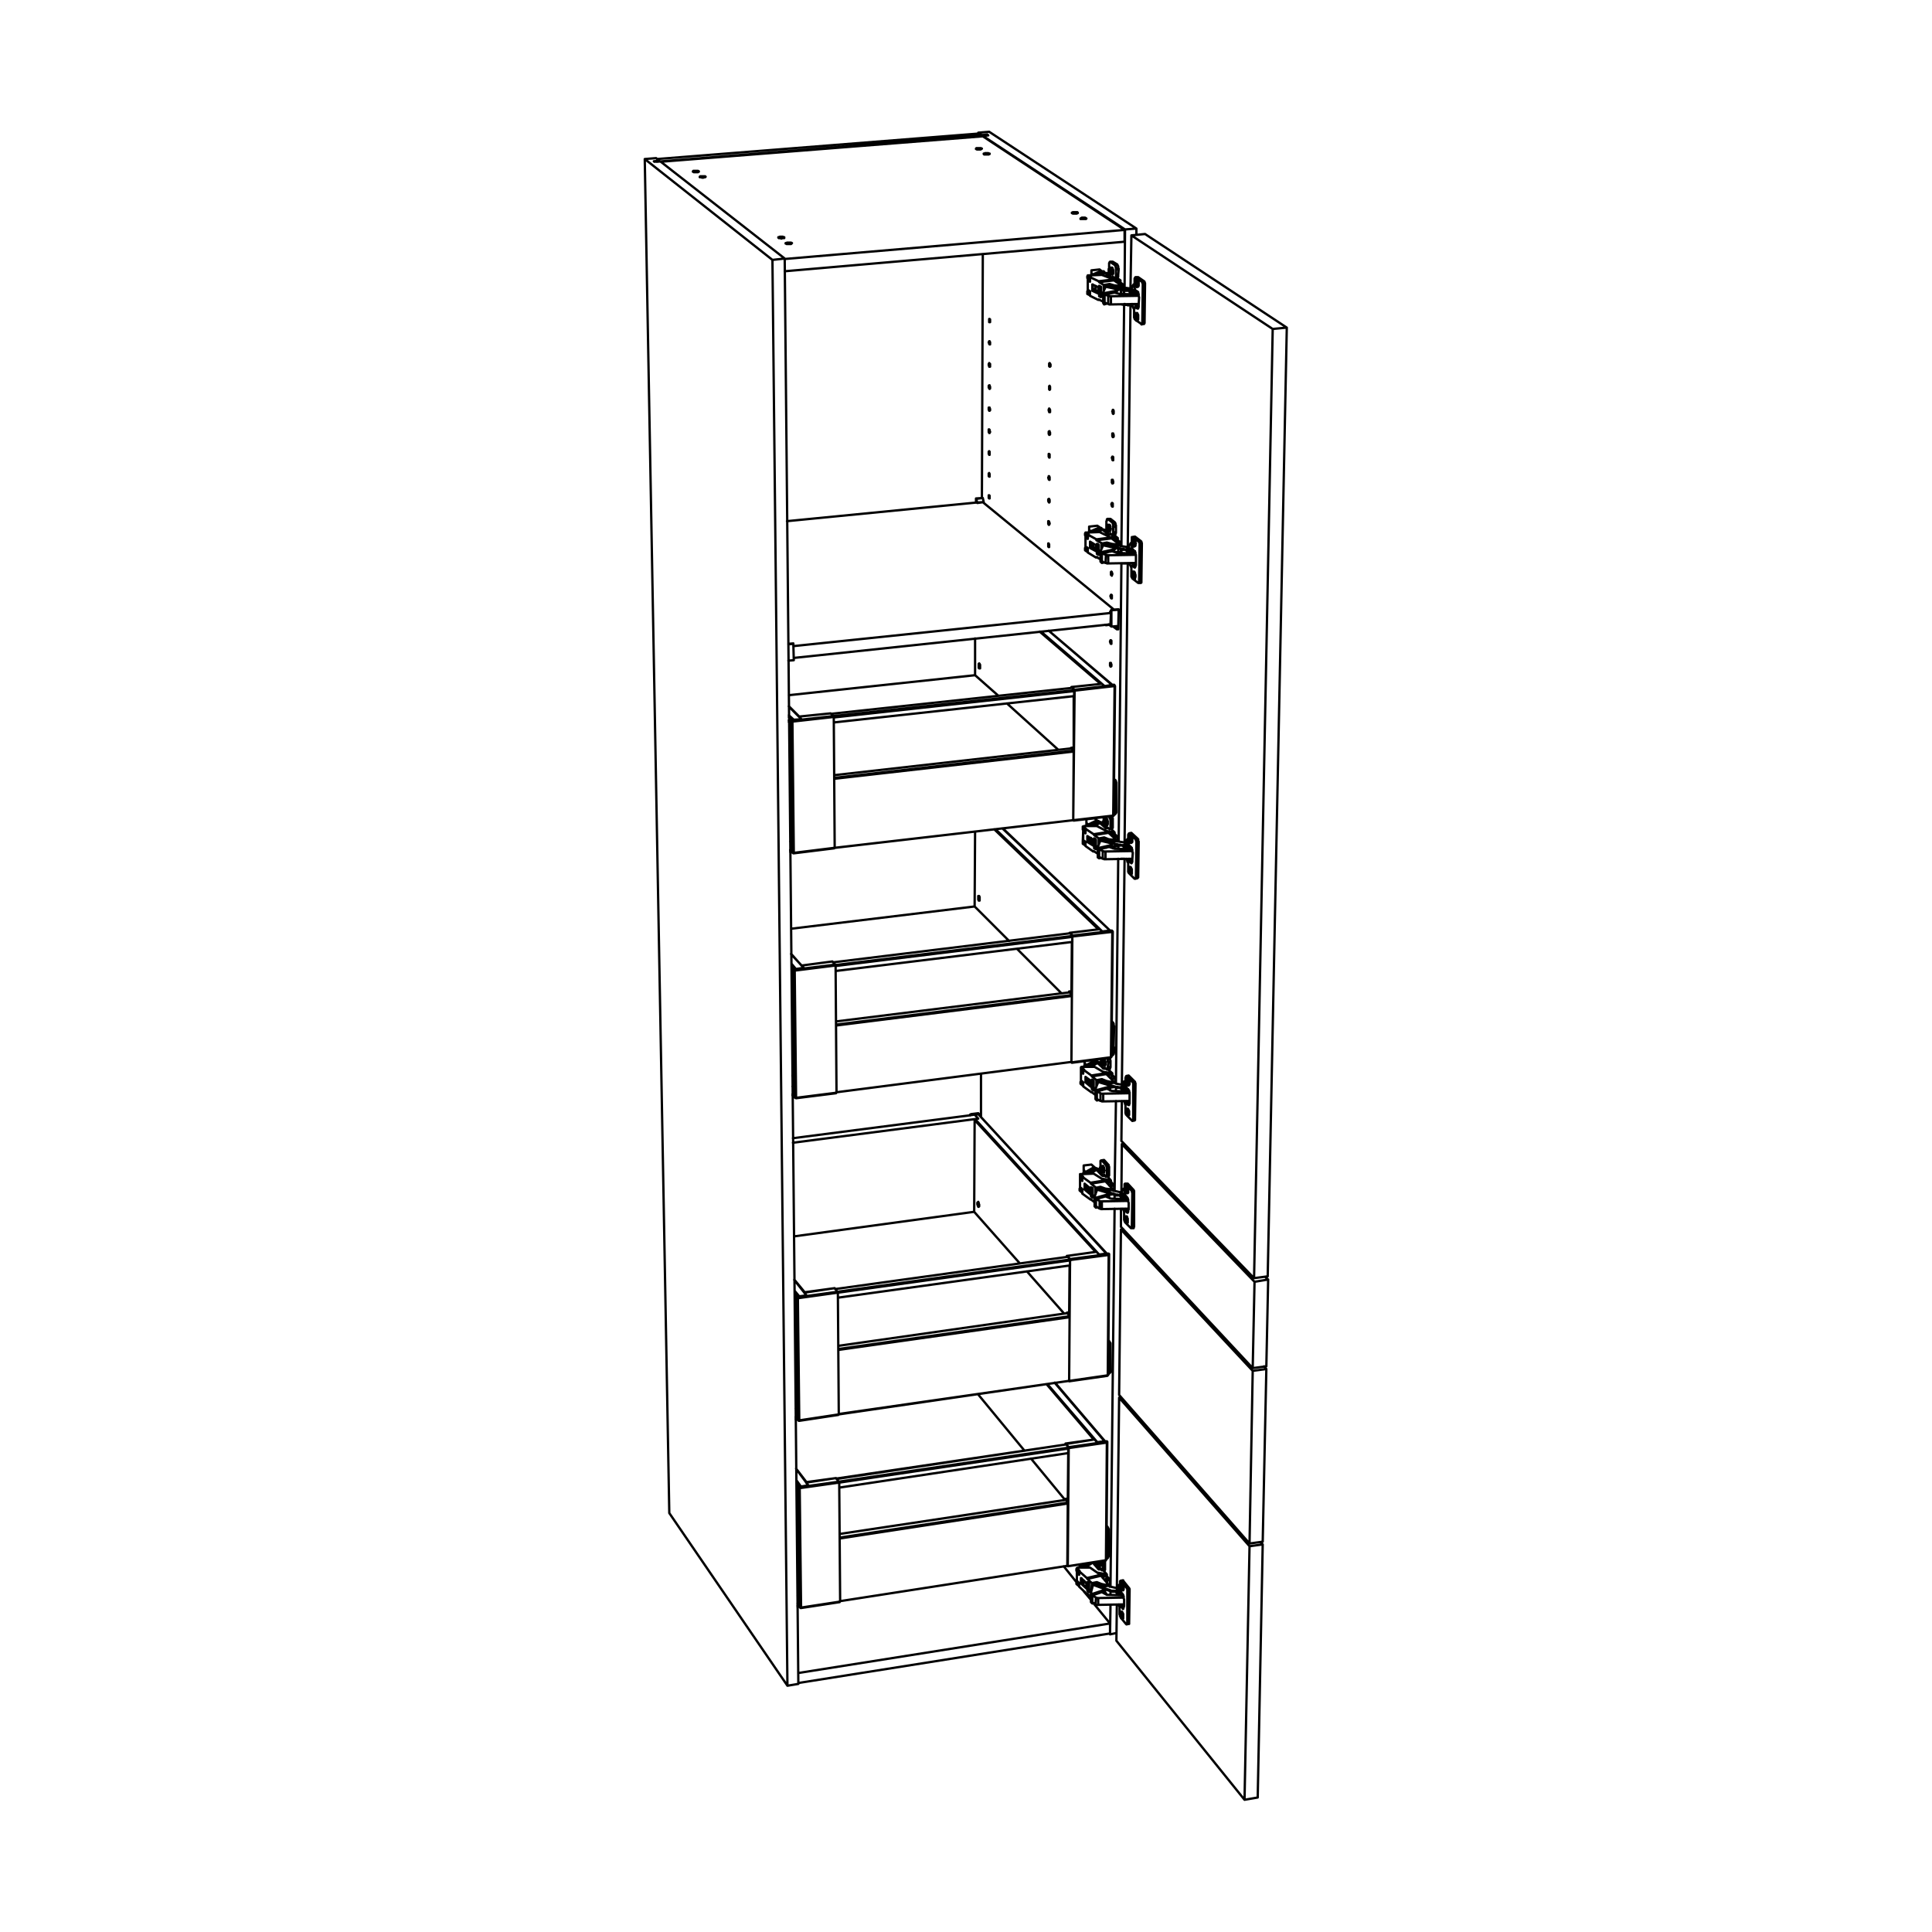 <?xml version="1.0" encoding="utf-8"?>
<!-- Generator: Adobe Illustrator 25.3.1, SVG Export Plug-In . SVG Version: 6.00 Build 0)  -->
<svg version="1.1" id="Lager_1" xmlns="http://www.w3.org/2000/svg" xmlns:xlink="http://www.w3.org/1999/xlink" x="0px" y="0px"
	 viewBox="0 0 425.2 425.2" style="enable-background:new 0 0 425.2 425.2;" xml:space="preserve">
<style type="text/css">
	.st0{fill:none;stroke:#000000;stroke-width:0.51;stroke-linecap:round;stroke-linejoin:round;stroke-miterlimit:10;}
</style>
<path class="st0" d="M173.5,141.8l1.1-0.1 M249.9,67.1l0.7-0.1 M249.9,64h0.2 M250,67.4h0.6 M250.3,67.9L250.3,67.9 M249.2,124
	l0.7-0.1 M249.2,121h0.2 M249.4,124.3l0.6-0.1 M249.7,124.9h0.1 M248.5,186.1L248.5,186.1 M248.6,189.3l0.6-0.1 M248.9,189.9h0.2
	 M247.9,239.4L247.9,239.4 M248,242.5l0.6-0.1 M248.3,243.2h0.2 M246.8,353.2l0.5-0.1 M247.1,354h0.1 M247.6,263.1L247.6,263.1
	 M247.8,266.2l0.6-0.1 M248.1,266.9h0.1 M240.2,344.1v-0.2 M241.8,234.2V234 M244.9,237.8v-0.4 M244.9,239.3v-0.2 M242.9,116.8v-0.1
	 M246.1,119.6v-0.1 M246.1,121.5v-0.7 M244.7,121.3v-0.1 M243.5,60.3L243.5,60.3 M246.7,64.7v-0.9 M245.2,64.4v-0.2 M241.6,257.7
	v-0.2 M244.6,261.4V261 M244.6,262.9v-0.1 M242.3,181.3v-0.1 M245.4,184.6v-0.3 M245.4,186.3v-0.5 M240.8,344.2V344 M243.7,348.5
	v-0.7 M247.4,67.1v-0.2 M248.1,124L248.1,124 M246.8,124L246.8,124 M243.9,259.1L243.9,259.1 M243.2,350.1h-0.1 M243,345.7
	L243,345.7 M244.1,235.5h0.1 M244.7,182.6L244.7,182.6 M245.3,117.9h0.1 M245.9,61.3h0.1 M243.1,317.2l-11-12.9 M230.5,304.6
	l11,12.8 M240.7,316.8l-10.4-12.2 M213.5,245.5L213.5,245.5 M241.1,275.5l-26.6-29 M244.3,204.8l-23.7-22.5 M219.1,182.5l23.5,22.5
	 M241.7,204.5l-22.9-22 M244.8,150.8l-14-12 M229.1,139l14,12 M242.2,150.5L228.8,139 M176,351.8l-0.5-0.6 M175.9,349.5l-0.4-0.6
	 M175.5,349.1l0.4,0.7 M175.9,349.4l-0.4-0.6 M175.3,327.2l0.4,0.6 M175.7,327.5l-0.4-0.6 M175.3,323.4l2.6,3.5 M175.3,326.2l0.7,1
	 M176.3,327.2l-1-1.4 M174.4,185.7l-0.5-0.5 M174.3,183.2l-0.4-0.5 M173.9,183l0.4,0.5 M174.3,183.1l-0.4-0.5 M173.6,158.9l0.5,0.4
	 M174.1,159l-0.5-0.5 M173.6,155.5l2.8,2.8 M173.6,157.8l0.8,0.7 M174.7,158.4l-1.1-1 M174.9,239.6l-0.5-0.5 M174.9,237.2l-0.5-0.5
	 M174.4,236.9l0.5,0.6 M174.9,237.1l-0.5-0.5 M174.2,213.6l0.4,0.5 M174.6,213.7l-0.4-0.5 M174.1,210l2.8,3 M174.2,212.5l0.7,0.8
	 M175.2,213.3l-1-1.2 M175.6,310.6l-0.5-0.6 M175.5,308.2l-0.4-0.6 M175.1,307.9l0.4,0.6 M175.5,308.2l-0.4-0.6 M174.9,285.5
	l0.4,0.6 M175.3,285.7l-0.4-0.5 M174.8,281.7l2.7,3.4 M174.9,284.4l0.7,1 M175.9,285.3l-1-1.2 M244.9,231.7l-0.3-0.3 M245.4,178.6
	l-0.2-0.3 M243.7,342.4l-0.2-0.3 M244.2,301.7l-0.3-0.3 M174.8,241.2l-0.4-0.4 M174.2,187.3l-0.3-0.3 M175.8,353.4l-0.3-0.5
	 M175.4,312.2l-0.3-0.4 M243.7,302.7L243.7,302.7v0.1 M235.3,303.9h0.1 M234.8,289L234.8,289 M234.8,288.9l0.5-0.1 M243.9,302.6
	L243.9,302.6h-0.1 M244,276.2L244,276.2 M244.1,276L244.1,276L244.1,276h-0.2 M234.8,276.5h0.1 M175.9,312.7L175.9,312.7v-0.1
	 M175.7,312.5L175.7,312.5L175.7,312.5 M234.9,289l-50.4,7.2 M184.6,311.2l50.7-7.3 M184.5,296.9l50.8-7.2 M235.4,289.9l-50.9,7.2
	 M235,276.6l-51.2,7.1 M235.5,277.4l-51.1,7.1 M184.3,284.3l51.2-7.1 M245,179.5L245,179.5v0.1h-0.1 M236.3,180.5L236.3,180.5
	 M235.7,164.7L235.7,164.7 M235.7,164.6l0.6-0.1 M245.1,179.4L245.1,179.4L245.1,179.4 M245.3,151.1h0.1V151 M245.3,150.9v-0.1h-0.1
	 M235.8,151.3h0.1 M174.7,187.8L174.7,187.8v-0.1 M174.5,187.6L174.5,187.6L174.5,187.6 M235.8,164.7l-52.2,5.9 M183.7,186.6
	l52.6-6.1 M183.6,171.2l52.7-6 M236.3,165.4l-52.7,6 M235.9,151.4l-53,5.7 M236.4,152.1l-52.9,5.8 M183.4,157.6l53.1-5.7
	 M244.4,232.7L244.4,232.7v0.1 M235.9,233.7v0.1 M235.3,218.4l0.1-0.1 M235.3,218.2h0.5 M244.6,232.5v0.1h-0.1 M244.8,205.1
	L244.8,205.1h0.1 M244.8,204.9L244.8,204.9L244.8,204.9h-0.2 M235.4,205.4h0.1 M175.2,241.7L175.2,241.7L175.2,241.7L175.2,241.7
	 M175,241.5L175,241.5v0.1 M235.4,218.4l-51.4,6.4 M184,240.4l51.9-6.7 M184,225.5l51.9-6.5 M235.9,219.2l-51.9,6.5 M235.5,205.4
	l-52.2,6.4 M236,206.2l-52.1,6.4 M183.8,212.4L236,206 M243.3,343.4L243.3,343.4v0.1h-0.1 M235,344.6v0.1 M234.4,330h0.1
	 M234.5,329.9l0.5-0.1 M243.5,343.2L243.5,343.2h-0.1v0.1 M243.6,317.5L243.6,317.5h0.1 M243.7,317.3h-0.1h-0.1 M234.5,317.9
	L234.5,317.9 M176.3,353.9L176.3,353.9v-0.1 M176.1,353.7L176.1,353.7v0.1 M234.6,330.1l-49.8,7.5 M184.8,352.4l50.2-7.8
	 M184.8,338.4l50.2-7.7 M235,330.9l-50.2,7.7 M234.6,317.9l-50.5,7.6 M235.1,318.8l-50.4,7.5 M184.6,326.1l50.6-7.5 M215.3,29.2v0.2
	 M216,29.8v-0.1 M216.4,29.7v0.1 M217.3,29.6v0.2 M244.7,131.4v-0.1v-0.1v-0.1V131l-0.1-0.1h-0.1v0.1l-0.1,0.1v0.1v0.1l0.1,0.1v0.1
	v0.1h0.1v0.1h0.1v-0.1V131.4L244.7,131.4 M230.9,120.1V120v-0.1v-0.1l-0.1-0.1v-0.1h-0.1v0.1v0.1v0.1v0.1v0.1v0.1v0.1l0.1,0.1h0.1
	v-0.1v-0.1V120.1 M217.8,109.4L217.8,109.4v-0.1v-0.1v-0.1l-0.1-0.1h-0.1v0.1v0.1v0.1v0.1v0.1v0.1l0.1,0.1h0.1v-0.1V109.4
	L217.8,109.4 M245.1,95.9v-0.1v-0.1l-0.1-0.1v-0.1v-0.1h-0.1h-0.1v0.1v0.1v0.1v0.1v0.1V96l0.1,0.1v0.1h0.1v-0.1h0.1V95.9L245.1,95.9
	 M217.9,80.4v-0.1v-0.1v-0.1h-0.1V80l-0.1-0.1V80l-0.1,0.1v0.1v0.1v0.1l0.1,0.1v0.1v0.1h0.1h0.1v-0.1V80.4L217.9,80.4 M231.1,90.4
	v-0.1v-0.1l-0.1-0.1V90l-0.1-0.1V90l-0.1,0.1v0.1v0.1v0.1l0.1,0.1v0.1v0.1h0.1h0.1v-0.1V90.4L231.1,90.4 M245,101L245,101v-0.2v-0.1
	v-0.1l-0.1-0.1h-0.1v0.1l-0.1,0.1v0.1l0.1,0.1v0.1v0.1v0.1l0.1,0.1h0.1v-0.1v-0.1V101 M231.1,85.5L231.1,85.5v-0.3v-0.1L231,85v-0.1
	l-0.1,0.1v0.1v0.1v0.1v0.1v0.1v0.1v0.1h0.1v0.1l0.1-0.1v-0.1V85.5 M217.9,75.5L217.9,75.5v-0.2l-0.1-0.1v-0.1h-0.1v0.1l-0.1,0.1v0.1
	l0.1,0.1v0.1v0.1l0.1,0.1h0.1v-0.1v-0.1V75.5 M231,110.3v-0.1v-0.1V110l-0.1-0.1v-0.1h-0.1l-0.1,0.1v0.1v0.1v0.1v0.1l0.1,0.1v0.1
	l0.1,0.1v-0.1h0.1v-0.1V110.3 M231,105.4v-0.1v-0.1v-0.1V105l-0.1-0.1v-0.1h-0.1v0.1v0.1l-0.1,0.1v0.1l0.1,0.1v0.1v0.1l0.1,0.1h0.1
	V105.4L231,105.4 M217.9,95L217.9,95l-0.1-0.2v-0.1v-0.1l-0.1-0.1h-0.1v0.1v0.1v0.1v0.1V95v0.1l0.1,0.1v0.1h0.1v-0.1l0.1-0.1V95
	 M244.9,111.2v-0.1V111v-0.1v-0.1l-0.1-0.1h-0.1v0.1l-0.1,0.1v0.1v0.1l0.1,0.1v0.1v0.1h0.1v0.1h0.1v-0.1v-0.1V111.2 M231,100.4v-0.1
	v-0.1v-0.1V100l-0.1-0.1h-0.1v0.1v0.1v0.1v0.1v0.1v0.1l0.1,0.1v0.1h0.1v-0.1V100.4L231,100.4 M217.9,85.3v-0.1v-0.1l-0.1-0.1v-0.1
	v-0.1h-0.1l-0.1,0.1V85v0.1v0.1v0.1l0.1,0.1v0.1l0.1,0.1v-0.1h0.1v-0.1V85.3 M231.1,95.4v-0.1v-0.1l-0.1-0.1V95v-0.1h-0.1V95h-0.1
	v0.1v0.1v0.1v0.1v0.1l0.1,0.1v0.1h0.1l0.1-0.1V95.4L231.1,95.4 M245,106.1V106v-0.1l-0.1-0.1v-0.1v-0.1h-0.1h-0.1v0.1v0.1v0.1v0.1
	v0.1v0.1l0.1,0.1v0.1h0.1v-0.1h0.1v-0.1V106.1 M217.9,90.2v-0.1V90l-0.1-0.1v-0.1v-0.1h-0.1h-0.1v0.1v0.1V90v0.1v0.1l0.1,0.1v0.1
	h0.1l0.1-0.1V90.2 M217.8,104.6v-0.1v-0.1v-0.1l-0.1-0.1v-0.1l-0.1,0.1v0.1v0.1v0.1v0.1v0.1v0.1l0.1,0.1h0.1v-0.1v-0.1V104.6
	 M231,115.2v-0.1l-0.1-0.1v-0.1v-0.1l-0.1-0.1h-0.1v0.1v0.1v0.1v0.1v0.1v0.1l0.1,0.1v0.1h0.1v-0.1l0.1-0.1V115.2 M244.8,126.4v-0.1
	v-0.1l-0.1-0.1V126v-0.1h-0.1v-0.1l-0.1,0.1v0.1v0.1v0.1v0.1v0.1v0.1l0.1,0.1l0.1,0.1v-0.1L244.8,126.4L244.8,126.4 M217.8,99.8
	v-0.1v-0.1v-0.1v-0.1h-0.1v-0.1l-0.1,0.1v0.1v0.1v0.1v0.1v0.1l0.1,0.1v0.1h0.1V100v-0.1V99.8 M245.1,90.8v-0.1v-0.1v-0.1v-0.1
	l-0.1-0.1v-0.1h-0.1v0.1v0.1l-0.1,0.1v0.1l0.1,0.1v0.1v0.1V91h0.1v0.1l0.1-0.1v-0.1V90.8 M231.2,80.4v-0.1v-0.1l-0.1-0.1V80H231
	v-0.1l-0.1,0.1v0.1v0.1v0.1v0.1v0.1v0.1l0.1,0.1h0.1l0.1-0.1V80.4L231.2,80.4 M217.9,70.6v-0.1v-0.1v-0.1l-0.1-0.1h-0.1v0.1v0.1v0.1
	v0.1v0.1v0.1v0.1h0.1h0.1v-0.1v-0.1V70.6 M244.6,141.4v-0.1v-0.1v-0.1V141h-0.1v-0.1h-0.1v0.1l-0.1,0.1v0.1v0.1l0.1,0.1v0.1v0.1h0.1
	v0.1h0.1v-0.1V141.4L244.6,141.4 M244.6,146.4v-0.1v-0.1l-0.1-0.1V146v-0.1h-0.1h-0.1v0.1v0.1v0.1v0.1v0.1v0.1l0.1,0.1v0.1h0.1v-0.1
	h0.1V146.4L244.6,146.4 M244.2,359.5l0.1,0.2 M215.9,236.3v9.4 M216.3,55.9l-0.2,53.7 M216.3,29.9V30 M215.3,29.2l0.7,0.5 M216,29.7
	h0.4 M216.4,29.7l0.9-0.1 M217.3,29.6l0.2,0.2 M217.5,29.8l-1.2,0.1 M216.3,29.9l31.3,20.6 M250.1,50.3L217.7,29 M217.7,29l-2.4,0.2
	 M244.3,359.7l1.4-0.3 M250.1,50.3v1.4 M247.6,50.5l2.5-0.2 M244.4,353.2l-0.1,6.5 M244.4,350.2v0.8 M245.3,266l-0.9,83.2
	 M245.3,263v0.8 M245.6,242.3l-0.3,19.8 M245.6,239.3v0.8 M246.1,189l-0.5,49.5 M246.2,186l-0.1,0.8 M246.8,124l-0.6,61.2
	 M246.8,120.9v0.8 M247.4,67.1l-0.6,53.1 M247.4,64v0.7 M247.6,50.5l-0.1,12.8 M145,35.5v-0.2 M144.8,35.4v0.1 M173.3,371l-26-38
	 M141.9,35l5.4,298 M175.7,370.6l-2.4,0.4 M172.7,56.9l3,313.7 M170,57.2l3.3,313.8 M144.4,34.8l0.6,0.5 M141.9,35l2.5-0.2
	 M170,57.2L141.9,35 M172.7,56.9l-2.7,0.3 M145.3,35.5l27.4,21.4 M144,35.6l1.3-0.1 M143.9,35.5l0.1,0.1 M144.8,35.4l-0.9,0.1
	 M145,35.3l-0.2,0.1 M174.7,145.3l-0.1-3.6 M173.5,145.4l1.2-0.1 M174.6,141.6L174.6,141.6v0.1 M216.3,109.6L216.3,109.6
	 M216.5,110.5L216.5,110.5 M216.3,109.6l0.2,0.9 M215.1,110.6l1.4-0.1 M216.3,109.6l-1.5,0.2 M243.4,137.6l0.8-0.1 M245,137.9
	l0.8,0.6 M246.2,134.2l-0.1,4.3 M245.8,137.8l-1.2,0.1 M245.8,138.5v-0.7 M246.1,138.5h-0.3 M246.1,134.1L246.1,134.1h0.1v0.1
	 M246.2,134.2l-1.6,0.1 M244.6,134.2l-0.3,0.5 M244.3,134.7L244.3,134.7 M244.3,134.7l0.2,0.2 M244.5,134.9l-0.1,2.5 M244.4,137.4
	L244.4,137.4 M214.9,110.6L214.9,110.6 M214.9,110.6l0.2,0.1 M215.1,110.7L215.1,110.7v-0.1 M215.1,110.6l-0.3-0.8 M214.8,109.8
	L214.8,109.8v-0.1V109.8 M214.8,110.6v-0.8 M243.4,137.6l-0.2-0.1 M243.5,137.5l-0.1,0.1 M244,137.4l0.6,0.5 M244.6,137.9v-3.6
	 M244.6,134.3L244.6,134.3v-0.1 M250.2,64.3v0.5 M250.2,64.3L250.2,64.3 M250.3,64.3h-0.1 M249.4,64.2L249.4,64.2v0.1h0.1 M249.4,64
	v0.2 M249.5,64.2h-0.1 M249.5,64v0.2 M249.5,64.3L249.5,64.3 M249.5,64.2v0.1 M250.1,64.3h0.1 M249.6,64.3L249.6,64.3 M250.2,64.3
	L250.2,64.3h0.1 M250.3,64.3v0.5 M250.5,64.5L250.5,64.5l-0.1-0.1 M249.6,68.2v-0.1l-0.1-0.2l-0.1-0.2l-0.1-0.2v-0.3l-0.1-0.1
	 M250.2,67.6L250.2,67.6 M249.9,67.1L249.9,67.1v0.1v0.1h0.1v0.1 M249.8,66.9l0.1,0.2 M250,70.3L250,70.3 M249.8,69.6h0.2 M250,69.8
	h0.2 M250,69.6L250,69.6 M250.1,69.8h0.2 M250,69.6L250,69.6 M250,69.6l0.2,0.2 M250.2,69.8L250.2,69.8 M250.3,69.8L250.3,69.8
	 M250,67.4l0.2,0.2 M249.9,67.6h0.3 M250,69.6l-0.2-0.1 M250,69v0.6 M250.1,69.1L250.1,69.1L250.1,69.1L250.1,69.1 M250.1,69.7v-0.6
	 M250.3,69.8l-0.2-0.1 M250.3,70L250.3,70v-0.2 M250.1,69.8l0.2,0.2 M250.1,70.4v-0.6 M250,70.3v0.1h0.1 M250,69.8v0.5 M249.8,69.6
	l0.2,0.2 M249.8,69.5L249.8,69.5v0.1 M249.8,69.5v0.2v0.1v0.1v0.2l0.1,0.1v0.1l0.1,0.1v0.1h0.1v0.1h0.1v-0.1l0.1-0.1v-0.1v-0.1
	l0.1-0.1v-0.2v-0.1l-0.1-0.2v-0.1v-0.2v-0.1l-0.1-0.1V69l-0.1-0.1H250h-0.1V69h-0.1v0.1v0.1V69.5L249.8,69.5 M249.1,63.7v-0.1v-0.1
	v-0.1 M249.1,63.7L249.1,63.7 M249.7,64.2l-0.4-0.3 M249.9,64L249.9,64L249.9,64l-0.1,0.2h-0.1 M249.9,63.9V64 M249.1,63.4l0.1-0.2
	V63l0.1-0.1l0.1-0.2l0.1-0.1l0.1-0.1h0.1 M250.4,61L250.4,61h0.1 M249.9,62.2h0.2 M250.1,62.4h0.2 M250.1,62.9h0.1 M251.7,71.3h0.1
	v-0.1l0.1-0.1v-0.2v-0.1 M250.1,62.2h0.1 M250.2,62.4h0.1 M250.1,62.2L250.1,62.2 M250.1,62.2l0.2,0.2 M250.3,62.4L250.3,62.4
	 M250.3,62.4L250.3,62.4 M250.4,62.5v-0.1v-0.2v-0.1v-0.2l-0.1-0.1v-0.1v-0.1l-0.1-0.1h-0.1H250l-0.1,0.1v0.1v0.1V62l-0.1,0.1
	l0.1,0.2v0.1v0.1v0.2v0.1l0.1,0.1V63l0.1,0.1l0.1,0.1l0.1-0.1l0.1-0.1v-0.1v-0.1v-0.1V62.5 M249.9,62.1L249.9,62.1v0.1 M250.1,62.2
	l-0.2-0.1 M250.1,61.6v0.6 M250.2,61.7L250.2,61.7l-0.1-0.1 M250.2,62.2v-0.5 M250.4,62.4l-0.2-0.2 M250.4,62.6L250.4,62.6v-0.2
	 M250.2,62.4l0.2,0.2 M250.2,63v-0.6 M250.1,62.9V63h0.1 M250.1,62.4v0.5 M249.9,62.2l0.2,0.2 M250.5,61l1.3,0.9 M250,61.1l0.5-0.1
	 M251.9,70.8l0.1-8.1 M251.9,70.8l-0.5,0.1 M252,62.7l-0.5,0.1 M252,62.7v-0.1v-0.1v-0.2l-0.1-0.1v-0.1V62h-0.1v-0.1 M251.8,61.9
	l-0.5,0.1 M251.2,71.3l-1.3-0.9 M251.2,71.3v0.1h0.1v-0.1l0.1-0.1v-0.1V71v-0.1 M251.4,70.9l0.1-8.1 M251.5,62.8v-0.2v-0.1v-0.1
	l-0.1-0.1v-0.1v-0.1l-0.1-0.1 M250,61.1l1.3,0.9 M249.7,61.6v-0.2v-0.1l0.1-0.1v-0.1h0.1V61l0.1,0.1 M249.7,63.1v-1.5 M249.9,63.9
	L249.9,63.9l-0.1-0.1v-0.1v-0.1l-0.1-0.1v-0.1v-0.2v-0.1 M250.4,64.2l-0.5-0.3 M250.5,64.5L250.5,64.5v-0.1v-0.1h-0.1v-0.1
	 M250.7,65.4l-0.1-0.2v-0.1V65v-0.1v-0.1v-0.1l-0.1-0.1v-0.1 M250.7,65.5L250.7,65.5v-0.1 M250.6,67l0.1-1.5 M250.6,67.2L250.6,67.2
	v-0.1V67 M250.5,67.8v-0.1l0.1-0.1v-0.1v-0.1v-0.1v-0.1 M250.3,67.9L250.3,67.9h0.2v-0.1 M249.9,67.6l0.4,0.3 M249.6,68.1
	L249.6,68.1l0.1-0.2v-0.1v-0.1l0.1-0.1h0.1 M249.6,69.6v-1.5 M249.9,70.4L249.9,70.4l-0.1-0.1l-0.1-0.1v-0.1V70l-0.1-0.1v-0.2v-0.1
	 M250.3,70.5L250.3,70.5L250.3,70.5L250.3,70.5l0.2-0.2v-0.1V70v-0.1 M250.5,69.9v-0.1v-0.2v-0.1v-0.2l-0.1-0.1v-0.1l-0.1-0.1v-0.1
	h-0.1h-0.1 M250.4,63.1L250.4,63.1h0.1V63l0.1-0.1v-0.1v-0.2v-0.1 M250.6,62.5v-0.1v-0.2v-0.1l-0.1-0.2v-0.1v-0.1l-0.1-0.1v-0.1
	h-0.1l-0.1-0.1 M249.6,121.2v0.6 M249.6,121.2L249.6,121.2 M248.8,121.1L248.8,121.1v0.1 M248.8,120.9v0.2 M248.8,121.1L248.8,121.1
	 M248.8,120.9v0.2 M248.8,121.1L248.8,121.1v0.1h0.1 M249.4,121.1h0.1 M248.9,121.2h0.1 M249.6,121.2v0.6 M249,125L249,125l-0.1-0.3
	l-0.1-0.2l-0.1-0.2l-0.1-0.3 M249.6,124.5L249.6,124.5L249.6,124.5 M249.2,124L249.2,124l0.1,0.1v0.1l0.1,0.1 M249.2,123.9
	L249.2,123.9 M249.4,127.2L249.4,127.2 M249.2,126.5h0.1 M249.4,126.7l0.1-0.1 M249.4,126.5L249.4,126.5 M249.4,126.7h0.2
	 M249.3,126.5L249.3,126.5 M249.3,126.5l0.2,0.1 M249.5,126.6v0.1 M249.6,126.7h0.1 M249.4,124.3l0.2,0.2 M249.2,124.5h0.4
	 M249.4,126.5l-0.2-0.2 M249.4,126v0.5 M249.5,126h-0.1 M249.4,126.6l0.1-0.6 M249.7,126.7l-0.3-0.1 M249.7,126.9L249.7,126.9v-0.1
	v-0.1 M249.4,126.7l0.3,0.2 M249.4,127.3v-0.6 M249.4,127.2L249.4,127.2v0.1 M249.4,126.7v0.5 M249.2,126.5l0.2,0.2 M249.2,126.3
	v0.1v0.1 M249.1,126.4L249.1,126.4v0.3l0.1,0.1v0.1v0.2l0.1,0.1v0.1l0.1,0.1h0.1h0.1v-0.1l0.1-0.1v-0.1V127v-0.2v-0.1v-0.1v-0.2
	l-0.1-0.1v-0.2V126l-0.1-0.1l-0.1-0.1h-0.1h-0.1v0.1v0.1l-0.1,0.1v0.1V126.4 M248.5,120.6v-0.1v-0.1v-0.1 M248.5,120.6L248.5,120.6
	 M248.5,120.6L248.5,120.6 M249.1,121.1l-0.6-0.5 M249.2,121L249.2,121v0.1h-0.1 M249.3,120.9l-0.1,0.1 M248.5,120.3v-0.2l0.1-0.1
	l0.1-0.2l0.1-0.1v-0.1l0.1-0.1h0.1h0.1 M249.7,118.1h0.1 M249.3,119.3L249.3,119.3 M249.5,119.5L249.5,119.5 M249.5,120L249.5,120
	 M251.1,128.3L251.1,128.3v-0.1h0.1v-0.1V128v-0.1v-0.1 M249.5,119.3L249.5,119.3 M249.5,119.5h0.2 M249.4,119.3L249.4,119.3
	 M249.4,119.3l0.2,0.2 M249.6,119.5L249.6,119.5 M249.7,119.5v0.1 M249.8,119.7v-0.2v-0.1v-0.2l-0.1-0.1V119v-0.1l-0.1-0.1v-0.1
	l-0.1-0.1h-0.1l-0.1,0.1v0.1l-0.1,0.1v0.2v0.1v0.1v0.2v0.1l0.1,0.2v0.1v0.1l0.1,0.1v0.1h0.1v0.1h0.1v-0.1h0.1v-0.1l0.1-0.1v-0.1
	v-0.1V119.7 M249.3,119.2L249.3,119.2v0.1 M249.5,119.3l-0.2-0.1 M249.5,118.8v0.5 M249.5,118.8L249.5,118.8 M249.5,119.4v-0.6
	 M249.7,119.5l-0.2-0.1 M249.7,119.7L249.7,119.7v-0.1v-0.1 M249.5,119.5l0.2,0.2 M249.5,120.1v-0.6 M249.5,120v0.1 M249.5,119.5
	v0.5 M249.3,119.3l0.2,0.2 M249.8,118.1l1.3,1 M249.3,118.2l0.5-0.1 M251.2,127.8l0.1-7.8 M251.2,127.8h-0.5 M251.3,120h-0.5
	 M251.3,120v-0.2v-0.1v-0.1v-0.1l-0.1-0.1v-0.1v-0.1l-0.1-0.1 M251.1,119.1l-0.5,0.1 M250.5,128.3l-1.3-1 M250.5,128.3L250.5,128.3
	L250.5,128.3l0.2-0.1v-0.1V128v-0.2 M250.7,127.8l0.1-7.8 M250.8,120L250.8,120v-0.2v-0.2v-0.1l-0.1-0.1v-0.1v-0.1h-0.1
	 M249.3,118.2l1.3,1 M249.1,118.6v-0.1v-0.1v-0.1v-0.1h0.1h0.1 M249.1,120.1v-1.5 M249.3,120.9h-0.1v-0.1v-0.1l-0.1-0.1v-0.1v-0.1
	v-0.2v-0.1 M249.7,121.3l-0.4-0.4 M249.9,121.6L249.9,121.6l-0.1-0.1v-0.1v-0.1h-0.1 M250,122.4v-0.1v-0.1v-0.1l-0.1-0.1v-0.1v-0.1
	v-0.1v-0.1 M250,122.6L250,122.6v-0.1v-0.1 M250,124v-1.4 M250,124.2L250,124.2v-0.1V124 M249.8,124.8l0.1-0.1v-0.1v-0.1v-0.1h0.1
	v-0.1v-0.1 M249.7,124.9L249.7,124.9h0.1v-0.1 M249.2,124.5l0.5,0.4 M249,125v-0.2v-0.1v-0.1h0.1v-0.1h0.1 M249,126.4V125
	 M249.2,127.3v-0.1l-0.1-0.1l-0.1-0.2v-0.1v-0.1v-0.1v-0.2 M249.7,127.4L249.7,127.4h0.1v-0.1v-0.1v-0.1l0.1-0.1v-0.2 M249.9,126.8
	v-0.1v-0.2l-0.1-0.1v-0.1v-0.2l-0.1-0.1v-0.1l-0.1-0.1h-0.1 M249.7,120.2L249.7,120.2h0.1l0.1-0.1V120v-0.1v-0.1l0.1-0.2 M250,119.6
	l-0.1-0.1v-0.1v-0.2v-0.1V119l-0.1-0.2v-0.1h-0.1v-0.1h-0.1 M248.8,186.4v0.5 M248.1,186.1L248.1,186.1 M248.1,185.9v0.2
	 M248.1,186.1L248.1,186.1 M248.1,186v0.1 M248.1,186.1L248.1,186.1L248.1,186.1l0.1,0.1 M248.2,186.2L248.2,186.2 M248.9,186.4v0.5
	 M248.3,189.9l-0.1-0.1l-0.1-0.2v-0.2l-0.1-0.2l-0.1-0.2 M248.9,189.5L248.9,189.5 M248.5,189L248.5,189v0.1l0.1,0.1v0.1
	 M248.6,192.2h0.1 M248.5,191.5L248.5,191.5 M248.7,191.7l0.1-0.1 M248.7,191.5L248.7,191.5 M248.7,191.7h0.2 M248.7,191.5v0.1
	 M248.8,191.6L248.8,191.6 M248.6,189.3l0.3,0.2 M248.5,189.5h0.4 M248.7,191.5l-0.2-0.2 M248.7,191v0.5 M248.7,191L248.7,191
	 M248.7,191.6V191 M248.9,191.7l-0.2-0.1 M248.9,191.9L248.9,191.9v-0.1v-0.1 M248.7,191.7l0.2,0.2 M248.7,192.2v-0.5 M248.6,192.2
	h0.1 M248.7,191.7l-0.1,0.5 M248.5,191.5l0.2,0.2 M248.5,191.3L248.5,191.3v0.1v0.1 M248.4,191.3v0.2v0.1v0.2l0.1,0.1v0.1v0.1
	l0.1,0.1v0.1l0.1,0.1h0.1h0.1v-0.1v-0.1l0.1-0.1V192v-0.1v-0.2v-0.1l-0.1-0.1v-0.2v-0.1l-0.1-0.1V191l-0.1-0.1v-0.1h-0.1h-0.1v0.1
	l-0.1,0.1v0.1v0.1V191.3 M247.8,185.6v-0.1v-0.1v-0.1 M247.8,185.7L247.8,185.7 M247.8,185.7L247.8,185.7 M248.4,186.2l-0.6-0.5
	 M248.5,186.1L248.5,186.1L248.5,186.1l-0.1,0.1 M248.5,186v0.1 M247.8,185.3v-0.1l0.1-0.2l0.1-0.1v-0.1l0.1-0.1l0.1-0.1h0.1
	 M249,183.3L249,183.3l0.1,0.1 M248.5,184.6l0.2-0.1 M248.7,184.7h0.2 M248.7,185.3h0.1 M250.3,193.3L250.3,193.3L250.3,193.3
	l0.1-0.1l0.1-0.1V193v-0.1 M248.7,184.6h0.1 M248.8,184.8L248.8,184.8 M248.7,184.6h0.1 M248.9,184.7v0.1 M249,185v-0.2v-0.1v-0.2
	v-0.1v-0.1l-0.1-0.1v-0.1l-0.1-0.1v-0.1h-0.1h-0.1l-0.1,0.1v0.1v0.1v0.1v0.1v0.2v0.1v0.2v0.1l0.1,0.1v0.1l0.1,0.1v0.1l0.1,0.1h0.1
	v-0.1h0.1v-0.1v-0.1v-0.1V185 M248.5,184.4L248.5,184.4L248.5,184.4v0.2 M248.7,184.6l-0.2-0.2 M248.7,184.1v0.5 M248.8,184.1
	L248.8,184.1h-0.1 M248.8,184.6v-0.5 M249,184.8l-0.2-0.2 M249,185L249,185L249,185v-0.2 M248.8,184.8l0.2,0.2 M248.8,185.3v-0.5
	 M248.7,185.3L248.7,185.3h0.1 M248.7,184.7v0.6 M248.5,184.6l0.2,0.1 M249.1,183.4l1.2,1.1 M248.6,183.4h0.5 M250.5,192.9l0.1-7.5
	 M250.5,192.9L250,193 M250.6,185.4h-0.5 M250.6,185.4v-0.2l-0.1-0.1V185v-0.1v-0.2h-0.1v-0.1l-0.1-0.1 M250.3,184.5l-0.5,0.1
	 M248.6,192.3l-0.1-0.1 M249.7,193.4l-1-1 M249.7,193.4h0.1h0.1v-0.1l0.1-0.1v-0.1V193 M250,193l0.1-7.6 M250.1,185.4v-0.1v-0.1
	L250,185v-0.1v-0.1l-0.1-0.1v-0.1h-0.1 M248.6,183.4l1.2,1.2 M248.3,183.8v-0.1l0.1-0.1v-0.1l0.1-0.1h0.1 M248.3,185.3v-1.5
	 M248.5,186.1V186l-0.1-0.1v-0.1v-0.1l-0.1-0.2v-0.1v-0.1 M249,186.5l-0.5-0.4 M249.1,186.8L249.1,186.8v-0.1v-0.1H249v-0.1
	 M249.3,187.6l-0.1-0.1v-0.1v-0.1v-0.1v-0.1V187l-0.1-0.1v-0.1 M249.3,187.8L249.3,187.8v-0.1v-0.1 M249.2,189.2l0.1-1.4
	 M249.2,189.3L249.2,189.3v-0.1 M249.1,189.9v-0.1l0.1-0.1v-0.1v-0.1v-0.1v-0.1 M248.9,189.9l0.1,0.1l0.1-0.1 M248.5,189.5l0.4,0.4
	 M248.3,189.9v-0.1v-0.1v-0.1l0.1-0.1h0.1 M248.3,191.4v-1.5 M248.5,192.2l-0.1-0.1V192l-0.1-0.1v-0.2v-0.1v-0.1v-0.1 M248.9,192.4
	h0.1v-0.1h0.1v-0.1v-0.1V192v-0.1 M249.1,191.9v-0.2v-0.1v-0.2v-0.1l-0.1-0.1v-0.1l-0.1-0.1v-0.1l-0.1-0.1h-0.1 M249,185.5
	L249,185.5L249,185.5l0.2-0.2v-0.1v-0.1v-0.2 M249.2,184.9v-0.1v-0.1v-0.2l-0.1-0.1v-0.1v-0.2L249,184l-0.1-0.1h-0.1 M248.2,239.7
	v0.5 M247.5,239.3L247.5,239.3 M247.5,239.2v0.1 M247.5,239.3L247.5,239.3 M247.5,239.2v0.1 M247.5,239.3L247.5,239.3L247.5,239.3
	L247.5,239.3 M247.6,239.4h0.1 M248.3,239.7v0.5 M247.7,243.1l-0.1-0.1v-0.2l-0.1-0.2l-0.1-0.3 M248.3,242.7h-0.1 M247.9,242.3
	L247.9,242.3l0.1,0.1v0.1 M248,245.4L248,245.4 M247.9,244.7l0.1-0.1 M248.1,244.9l0.1-0.1 M248.1,244.7L248.1,244.7 M248.1,244.9
	h0.1 M248.1,244.7L248.1,244.7 M248.2,244.9L248.2,244.9 M248,242.5l0.3,0.2 M247.9,242.8l0.4-0.1 M248.1,244.7l-0.2-0.2
	 M248.1,244.2v0.5 M248.1,244.2L248.1,244.2 M248.1,244.8v-0.6 M248.3,245l-0.2-0.2 M248.3,245.1L248.3,245.1V245 M248.1,244.9
	l0.2,0.2 M248.1,245.4v-0.5 M248,245.4L248,245.4 M248.1,244.9l-0.1,0.5 M247.9,244.7l0.2,0.2 M247.9,244.5L247.9,244.5v0.1v0.1
	 M247.8,244.5v0.2v0.1v0.1l0.1,0.2v0.1v0.1l0.1,0.1v0.1l0.1,0.1h0.1h0.1v-0.1v-0.1v-0.1l0.1-0.1v-0.1V245l-0.1-0.2v-0.1v-0.1v-0.2
	l-0.1-0.1v-0.1l-0.1-0.1L248,244h-0.1v0.1l-0.1,0.1v0.1v0.1V244.5 M247.2,238.8L247.2,238.8v-0.1v-0.1 M247.2,238.9L247.2,238.9
	L247.2,238.9 M247.2,238.9L247.2,238.9 M247.8,239.4l-0.6-0.5 M247.9,239.4L247.9,239.4v0.1h-0.1v-0.1 M247.9,239.4L247.9,239.4
	 M247.2,238.6v-0.2l0.1-0.1l0.1-0.2V238h0.1l0.1-0.1h0.1 M248.4,236.7L248.4,236.7l0.1,0.1 M247.9,237.9h0.2 M248.1,238.1h0.2
	 M248.1,238.7h0.1 M249.7,246.6L249.7,246.6l0.1-0.1v-0.1v-0.1v-0.1 M248.1,238h0.1 M248.2,238.2h0.1 M248.1,238h0.1 M248.3,238.1
	L248.3,238.1 M248.4,238.4L248.4,238.4v-0.3V238v-0.2l-0.1-0.1v-0.1v-0.1l-0.1-0.1l-0.1-0.1H248l-0.1,0.1v0.1v0.1v0.1v0.1v0.1v0.2
	v0.1v0.2l0.1,0.1v0.1l0.1,0.1v0.1l0.1,0.1h0.1l0.1-0.1v-0.1v-0.1v-0.1V238.4 M247.9,237.8L247.9,237.8L247.9,237.8 M248.1,238
	l-0.2-0.2 M248.1,237.5v0.5 M248.2,237.5L248.2,237.5h-0.1 M248.2,238.1v-0.6 M248.4,238.3l-0.2-0.2 M248.4,238.4L248.4,238.4
	L248.4,238.4 M248.2,238.2l0.2,0.2 M248.2,238.7v-0.5 M248.1,238.7L248.1,238.7h0.1 M248.1,238.1v0.6 M247.9,237.9l0.2,0.2
	 M248.5,236.8l1.2,1.2 M248,236.8h0.5 M249.8,246.2l0.1-7.3 M249.8,246.2h-0.4 M249.9,238.9h-0.5 M249.9,238.9v-0.2v-0.1v-0.1v-0.1
	l-0.1-0.1v-0.1v-0.1l-0.1-0.1 M249.7,238l-0.5,0.1 M248,245.5l-0.1-0.2 M249.1,246.6l-1-1 M249.1,246.6h0.1v0.1l0.1-0.1v-0.1
	l0.1-0.1v-0.2 M249.4,246.2v-7.3 M249.4,238.9L249.4,238.9v-0.2v-0.1v-0.2v-0.1l-0.1-0.1l-0.1-0.1 M248,236.8l1.2,1.3 M247.7,237.2
	L247.7,237.2l0.1-0.2v-0.1l0.1-0.1h0.1 M247.7,238.6v-1.4 M247.9,239.4L247.9,239.4L247.9,239.4l-0.1-0.2v-0.1V239l-0.1-0.2v-0.1
	v-0.1 M248.4,239.9l-0.5-0.5 M248.5,240.2L248.5,240.2V240l-0.1-0.1 M248.6,241v-0.1v-0.1v-0.1v-0.1v-0.1v-0.1l-0.1-0.1v-0.1
	 M248.6,241.1L248.6,241.1V241 M248.6,242.5v-1.4 M248.6,242.6L248.6,242.6v-0.1 M248.5,243.2L248.5,243.2V243l0.1-0.1v-0.1v-0.1
	v-0.1 M248.3,243.2L248.3,243.2h0.2 M247.9,242.8l0.4,0.4 M247.7,243.1V243v-0.1v-0.1l0.1-0.1h0.1v0.1 M247.7,244.5v-1.4
	 M247.9,245.3h-0.1v-0.1v-0.1l-0.1-0.1v-0.1v-0.1v-0.2v-0.1 M248.3,245.6L248.3,245.6l0.1-0.1l0.1-0.1v-0.1v-0.1v-0.1 M248.5,245.1
	v-0.2v-0.1v-0.1v-0.2l-0.1-0.1v-0.1l-0.1-0.1v-0.1l-0.1-0.1h-0.1 M248.4,238.9L248.4,238.9l0.1-0.1v-0.1l0.1-0.1v-0.1v-0.1
	 M248.6,238.4v-0.2v-0.1V238l-0.1-0.2v-0.1v-0.1l-0.1-0.1v-0.1l-0.1-0.1h-0.1 M247,350.9L247,350.9L247,350.9l-0.1,0.1 M246.9,351
	h-0.1 M246.9,351L246.9,351 M247,350.7v0.2 M247,351L247,351 M246.3,350L246.3,350 M246.3,349.9L246.3,349.9 M246.3,350L246.3,350
	 M246.3,350L246.3,350 M246.3,350L246.3,350v0.1h0.1 M246.4,350.1L246.4,350.1 M247,350.8v0.2 M247,351L247,351h-0.1 M246.9,351
	L246.9,351 M246.5,353.7l-0.1-0.1l-0.1-0.2l-0.1-0.3 M247,353.5L247,353.5l-0.1-0.1 M246.7,353.1L246.7,353.1l0.1,0.1 M246.8,356
	L246.8,356 M246.6,355.3h0.1 M246.8,355.6l0.1-0.1 M246.8,355.4h0.1 M246.9,355.6h0.1 M246.8,355.4h0.1 M246.9,355.6L246.9,355.6
	 M246.8,353.2l0.2,0.3 M246.7,353.5h0.3 M246.8,355.4l-0.2-0.2 M246.8,354.9v0.5 M246.9,355L246.9,355h-0.1v-0.1 M246.9,355.5V355
	 M247,355.7l-0.1-0.2 M247,355.9v-0.1v-0.1 M246.9,355.6l0.1,0.3 M246.8,356.1l0.1-0.5 M246.8,356L246.8,356v0.1 M246.8,355.6v0.4
	 M246.6,355.3l0.2,0.3 M246.6,355.2L246.6,355.2v0.1 M246.6,355.2v0.1v0.1v0.2v0.1v0.1l0.1,0.2v0.1h0.1v0.1l0.1,0.1h0.1v-0.1h0.1
	v-0.1V356v-0.1v-0.2v-0.1v-0.1l-0.1-0.2v-0.1v-0.1l-0.1-0.1v-0.1l-0.1-0.1l-0.1-0.1v0.1h-0.1v0.1v0.1v0.1V355.2 M246,349.5
	L246,349.5v-0.1v-0.1 M246,349.6L246,349.6L246,349.6 M246,349.6L246,349.6 M246.5,350.3l-0.5-0.7 M246.6,350.3L246.6,350.3
	L246.6,350.3 M246,349.3v-0.1l0.1-0.2v-0.1h0.1l0.1-0.1h0.1h0.1 M247.1,347.8L247.1,347.8h0.1v0.1 M246.7,349L246.7,349
	 M246.9,349.3l0.1-0.1 M246.9,349.7L246.9,349.7 M248.4,357.4L248.4,357.4h0.1v-0.1v-0.1v-0.1V357 M246.9,349.1L246.9,349.1
	 M246.9,349.3h0.1 M246.9,349.1L246.9,349.1 M247,349.3L247,349.3 M247.2,349.6v-0.2v-0.1l-0.1-0.1V349v-0.1l-0.1-0.1v-0.1v-0.1
	l-0.1-0.1h-0.1h-0.1v0.1l-0.1,0.1v0.1v0.1v0.1v0.2l0.1,0.1v0.1v0.1l0.1,0.2v0.1v0.1h0.1v0.1h0.1h0.1v-0.1l0.1-0.1v-0.1V349.6
	 M246.7,348.9L246.7,348.9v0.1 M246.9,349.1l-0.2-0.2 M246.9,348.6v0.5 M246.9,348.7L246.9,348.7v-0.1 M246.9,349.2v-0.5
	 M247.1,349.4l-0.2-0.2 M247.1,349.6L247.1,349.6v-0.2 M246.9,349.3l0.2,0.3 M246.9,349.8v-0.5 M246.9,349.7v0.1 M246.9,349.3v0.4
	 M246.7,349l0.2,0.3 M247.2,347.9l1.2,1.5 M246.7,348l0.5-0.1 M248.5,357l0.1-6.8 M248.5,357l-0.4,0.1 M248.6,350.2l-0.5,0.1
	 M248.6,350.2v-0.1v-0.2v-0.1v-0.1l-0.1-0.1v-0.1l-0.1-0.1 M248.4,349.4h-0.5 M246.7,356l-0.1-0.1 M247.8,357.4l-0.9-1.1
	 M247.8,357.4h0.1v0.1h0.1v-0.1v-0.1l0.1-0.1v-0.1 M248.1,357.1v-6.8 M248.1,350.3v-0.2V350v-0.1v-0.1v-0.1l-0.1-0.1v-0.1l-0.1-0.1
	 M246.7,348l1.2,1.4 M246.5,348.3v-0.1v-0.1V348l0.1-0.1h0.1v0.1 M246.5,349.6v-1.3 M246.7,350.4v-0.1l-0.1-0.1v-0.1l-0.1-0.1v-0.1
	v-0.1v-0.1v-0.1 M247.1,350.9l-0.4-0.5 M247.2,351.2L247.2,351.2v-0.1V351l-0.1-0.1 M247.4,352L247.4,352l-0.1-0.2v-0.1v-0.1v-0.1
	v-0.1v-0.1l-0.1-0.1 M247.4,352.2v-0.1V352 M247.4,353.4v-1.2 M247.3,353.6l0.1-0.1v-0.1 M247.2,354L247.2,354L247.2,354l0.1-0.2
	v-0.1v-0.1 M247.1,354L247.1,354v0.1h0.1V354 M246.7,353.5l0.4,0.5 M246.4,353.8v-0.1l0.1-0.1v-0.1h0.1h0.1 M246.4,355.1v-1.3
	 M246.6,355.9L246.6,355.9v-0.1l-0.1-0.1v-0.1v-0.1l-0.1-0.2v-0.1v-0.1 M247.1,356.3L247.1,356.3v-0.1h0.1v-0.1V356v-0.1v-0.1
	 M247.2,355.8v-0.1v-0.1v-0.2v-0.1v-0.1l-0.1-0.1V355l-0.1-0.1v-0.1l-0.1-0.1h-0.1 M247.2,350L247.2,350L247.2,350l0.1-0.2v-0.1
	v-0.2 M247.3,349.5v-0.1v-0.1v-0.2V349l-0.1-0.1v-0.1l-0.1-0.1v-0.1v-0.1H247v-0.1h-0.1 M248,263.4v0.5 M247.2,262.9v0.1
	 M247.2,262.8v0.1 M247.3,263l-0.1-0.1 M247.3,262.9v0.1 M247.3,263L247.3,263 M247.3,263h0.1 M248,263.5v0.4 M247.4,266.7
	L247.4,266.7l-0.1-0.3l-0.1-0.2l-0.1-0.2 M248,266.4l-0.1-0.1 M247.7,266L247.7,266v0.1h0.1v0.1 M247.8,269L247.8,269 M247.6,268.3
	h0.1 M247.8,268.5h0.1 M247.8,268.4L247.8,268.4 M247.8,268.6h0.2 M247.8,268.4L247.8,268.4 M247.9,268.5v0.1 M247.8,266.2l0.2,0.2
	 M247.6,266.4h0.4 M247.8,268.4l-0.2-0.2 M247.8,267.9v0.5 M247.8,267.9L247.8,267.9 M247.8,268.4v-0.5 M248,268.6l-0.2-0.2
	 M248,268.8L248,268.8v-0.1v-0.1 M247.8,268.6l0.2,0.2 M247.8,269.1v-0.5 M247.8,269L247.8,269v0.1 M247.8,268.5v0.5 M247.6,268.3
	l0.2,0.2 M247.6,268.2L247.6,268.2v0.1 M247.5,268.2v0.1v0.1l0.1,0.2v0.1v0.1l0.1,0.2v0.1h0.1v0.1h0.1v0.1l0.1-0.1l0.1-0.1V269v-0.1
	v-0.1v-0.2v-0.1v-0.1l-0.1-0.2v-0.1V268l-0.1-0.1v-0.1l-0.1-0.1h-0.1h-0.1v0.1v0.1l-0.1,0.1V268.2 M246.9,262.5v-0.1v-0.1v-0.1
	 M246.9,262.5L246.9,262.5 M246.9,262.5L246.9,262.5 M247.5,263.1l-0.6-0.6 M247.6,263.1L247.6,263.1L247.6,263.1L247.6,263.1
	L247.6,263.1 M247.6,263.1L247.6,263.1 M246.9,262.2l0.1-0.1v-0.2l0.1-0.1l0.1-0.1h0.1v-0.1h0.1h0.1 M248.1,260.5L248.1,260.5h0.1
	 M247.7,261.7L247.7,261.7 M247.9,261.9h0.1 M247.9,262.4L247.9,262.4 M249.4,270.3h0.1v-0.1v-0.1l0.1-0.1v-0.1 M247.9,261.7
	L247.9,261.7 M247.9,262l0.1-0.1 M247.9,261.7v0.1 M248,261.9L248,261.9 M248.2,262.1V262v-0.1l-0.1-0.2v-0.1v-0.1l-0.1-0.1v-0.1
	l-0.1-0.1v-0.1h-0.1h-0.1l-0.1,0.1v0.1v0.1v0.2v0.1v0.1v0.2l0.1,0.1v0.1v0.1l0.1,0.1v0.1l0.1,0.1h0.1h0.1v-0.1v-0.1l0.1-0.1V262.1
	 M247.7,261.5v0.1v0.1 M247.9,261.7l-0.2-0.2 M247.9,261.2v0.5 M247.9,261.3L247.9,261.3v-0.1 M247.9,261.8v-0.5 M248.1,262
	l-0.2-0.2 M248.1,262.2L248.1,262.2V262 M247.9,262l0.2,0.2 M247.9,262.5V262 M247.9,262.4L247.9,262.4v0.1 M247.9,261.9v0.5
	 M247.7,261.7l0.2,0.2 M248.2,260.5l1.2,1.3 M247.7,260.6l0.5-0.1 M249.6,269.9v-7.2 M249.6,269.9h-0.5 M249.6,262.7h-0.4
	 M249.6,262.7v-0.2v-0.1v-0.1v-0.1v-0.1l-0.1-0.1v-0.1l-0.1-0.1 M249.4,261.8l-0.5,0.1 M247.7,269.1l-0.1-0.1 M248.9,270.3l-1-1
	 M248.9,270.3L248.9,270.3h0.1v-0.1l0.1-0.1v-0.2 M249.1,269.9l0.1-7.2 M249.2,262.7L249.2,262.7v-0.2l-0.1-0.2v-0.1v-0.1L249,262
	v-0.1h-0.1 M247.7,260.6l1.2,1.3 M247.5,260.9v-0.1v-0.1v-0.1h0.1v-0.1l0.1,0.1 M247.5,262.3v-1.4 M247.7,263.1h-0.1V263v-0.1
	l-0.1-0.1v-0.1v-0.1v-0.2v-0.1 M248.1,263.6l-0.4-0.5 M248.2,263.9L248.2,263.9v-0.1v-0.1l-0.1-0.1 M248.4,264.7L248.4,264.7
	l-0.1-0.2v-0.1v-0.1v-0.1v-0.1V264l-0.1-0.1 M248.4,264.9v-0.1v-0.1 M248.4,266.2v-1.3 M248.3,266.3L248.3,266.3l0.1-0.1
	 M248.2,266.8L248.2,266.8l0.1-0.1v-0.1v-0.1v-0.1v-0.1 M248.1,266.9L248.1,266.9h0.1v-0.1 M247.6,266.4l0.5,0.5 M247.4,266.8v-0.1
	v-0.1l0.1-0.1v-0.1h0.1 M247.4,268.1v-1.3 M247.6,269v-0.1l-0.1-0.1v-0.1v-0.1l-0.1-0.1v-0.1v-0.1v-0.2 M248.1,269.2L248.1,269.2
	l0.1-0.1V269v-0.1v-0.2 M248.2,268.7L248.2,268.7v-0.2v-0.2v-0.1l-0.1-0.1V268v-0.1l-0.1-0.1v-0.1h-0.1 M248.1,262.6h0.1v-0.1h0.1
	v-0.1v-0.2v-0.1 M248.3,262.1V262v-0.1v-0.2v-0.1l-0.1-0.1v-0.2l-0.1-0.1l-0.1-0.1V261h-0.1 M240.2,344.1L240.2,344.1L240.2,344.1
	 M238.7,348l-0.7,0.4 M237.5,348.7L237.5,348.7h-0.1h-0.1h-0.1h-0.1H237v-0.1h-0.1v-0.1 M237.5,348.4L237.5,348.4h-0.1h-0.1h-0.1
	l-0.1-0.1H237l-0.1-0.1v-0.1h0.1 M238,348l0.5-0.2 M237.1,348.1h0.1 M237,345.8v2.3 M237.1,348.1L237.1,348.1 M237.1,348L237.1,348
	 M237.1,345.8v0.4 M240.2,344.1l-1.4,0.9 M238.7,344.2l-1.4,0.8 M238.3,345l1.6-1 M236.9,345.7L236.9,345.7l0.1,0.1h0.1l0.1,0.1h0.1
	h0.1h0.1 M237,345.3L237,345.3h-0.1v0.1h0.1v0.1h0.1h0.1h0.1 M241.3,234.1L241.3,234.1V234 M239.8,237.9l-0.7,0.4 M238.4,238.6
	L238.4,238.6l-0.1,0.1h-0.1l-0.1-0.1H238h-0.1l-0.1-0.1 M239,237.4l0.2-0.1 M238.4,238.3L238.4,238.3h-0.1h-0.1h-0.1H238l-0.1-0.1
	h-0.1v-0.1h0.1 M239,238l0.5-0.3 M238,238.1l0.2-0.1 M237.9,235.6v2.5 M238,238.1h-0.1 M238,237.9v0.2 M238.1,235.6v0.3
	 M241.3,234.1l-1.3,0.7 M241.3,234.1v-0.4 M241.3,233.7L241.3,233.7L241.3,233.7L241.3,233.7l-0.1-0.2h-0.1H241h-0.1h-0.1h-0.1
	l-0.1,0.1 M240.6,233.6l-2.3,1.2 M239.3,234.8l2-1.1 M237.9,235.5L237.9,235.5l0.1,0.1h0.1h0.1h0.1h0.1 M237.9,235L237.9,235v0.1
	v0.1h0.1h0.1h0.1 M242.9,60.3v-0.1h0.1 M241.7,64l-0.6,0.2 M240.5,63.7l0.2-0.1 M240.7,64l0.3-0.1 M239.9,64.3L239.9,64.3h-0.1h-0.1
	h-0.1h-0.1l-0.1-0.1h-0.1v-0.1h0.1 M239.9,64.7L239.9,64.7h-0.1h-0.1h-0.1h-0.1l-0.1-0.1h-0.1 M239.5,64.1l0.3-0.1 M239.4,61.3v2.8
	 M239.5,64.1h-0.1 M239.5,63.8v0.3 M239.5,61.3v0.4 M242.9,60.3l-0.8,0.2 M242.9,60.3v-0.4 M242.9,59.9v-0.1h0.1l-0.1-0.1h-0.1h-0.1
	h-0.1h-0.1h-0.1h-0.1h-0.1 M242.2,59.7l-2.2,0.9 M241,60.5l1.9-0.6 M239.3,61.2L239.3,61.2l0.1,0.1h0.1h0.1h0.1h0.1h0.1 M239.4,60.8
	h-0.1l0.1,0.1h0.1h0.1h0.1 M241.8,181.3v-0.1 M240.4,185.1l-0.7,0.3 M238.9,185.8L238.9,185.8h-0.1h-0.1h-0.2l-0.1-0.1h-0.1v-0.1
	 M239.5,184.6l0.2-0.1 M238.9,185.4L238.9,185.4h-0.1h-0.1h-0.1h-0.1h-0.1l-0.1-0.1v-0.1 M239.5,185.1l0.4-0.2 M238.5,185.2l0.2-0.1
	 M238.4,182.6l-0.1,2.6 M238.5,185.2h-0.2 M238.5,185v0.2 M238.5,182.6v0.4 M241.8,181.3l-1.2,0.5 M241.8,181.3v-0.4 M241.8,180.9
	L241.8,180.9v-0.1v-0.1h-0.1h-0.1h-0.1h-0.1h-0.1h-0.1h-0.1 M241.1,180.7l-2.3,1.1 M239.8,181.8l2-0.9 M238.3,182.5L238.3,182.5v0.1
	h0.1h0.1h0.1l0.1,0.1h0.1l0.1-0.1 M238.3,182.1L238.3,182.1L238.3,182.1l0.1,0.1h0.1l0.1,0.1 M242.4,116.7L242.4,116.7 M241.1,120.5
	l-0.7,0.3 M240,120.1l0.2-0.1 M240,120.6l0.5-0.3 M239.4,120.8L239.4,120.8h-0.1h-0.1h-0.1H239h-0.1v-0.1h-0.1v-0.1h0.1
	 M239.4,121.2L239.4,121.2h-0.1h-0.1h-0.1H239h-0.1v-0.1h-0.1 M239,120.6l0.3-0.1 M238.9,117.9v2.7 M239,120.6h-0.1 M239,120.4v0.2
	 M239,117.9v0.4 M242.4,116.7l-1,0.4 M242.4,116.7v-0.4 M242.4,116.3L242.4,116.3v-0.1h-0.1h-0.1l-0.1-0.1H242l-0.2,0.1h-0.1
	 M241.7,116.2l-2.3,1 M240.4,117.1l2-0.8 M238.8,117.8l0.1,0.1h0.1h0.1l0.1,0.1h0.1l0.1-0.1h0.1 M238.9,117.4L238.9,117.4h-0.1
	H238.9l0.1,0.1l0.1,0.1h0.1 M241.1,257.6L241.1,257.6v-0.1 M239.6,261.4l-0.7,0.4 M238.8,260.9l0.2-0.1 M238.8,261.5l0.5-0.3
	 M238.2,261.8L238.2,261.8h-0.1H238h-0.1h-0.1h-0.1v-0.1h-0.1v-0.1h0.1 M238.2,262.2L238.2,262.2h-0.1H238h-0.1l-0.1-0.1h-0.1
	l-0.1-0.1 M237.8,261.6l0.2-0.1 M237.7,259.1v2.5 M237.8,261.6L237.8,261.6 M237.8,261.4v0.2 M237.9,259.2v0.3 M241.1,257.6
	l-1.3,0.7 M241.1,257.6v-0.4 M237.7,259L237.7,259v0.1h0.1l0.1,0.1h0.1h0.1h0.1 M241.1,257.2L241.1,257.2L241.1,257.2L241.1,257.2
	l-0.2-0.2h-0.1h-0.1h-0.1h-0.1l-0.1,0.1 M240.4,257.1l-2.3,1.3 M237.7,258.6L237.7,258.6L237.7,258.6l0.1,0.2h0.1h0.1 M239.1,258.3
	l2-1.1 M241.5,233.9L241.5,233.9 M238.7,234.6v-1.1 M241.4,233.7l0.1,0.1 M241.5,233.8l0.3,0.2 M241.8,234h0.1v0.1h0.1l0.1-0.1
	 M242.1,234l-0.1-0.2 M242,233.8l-0.7-0.2 M241.2,233.5l-0.1-0.1 M239.6,237.9l-0.6-0.8 M238.7,234.6v-0.7 M240.1,237.9h-0.5
	 M240.7,238h-0.2 M239.6,237.9v-0.4 M241.6,238.3L241.6,238.3 M244.8,236.6v-0.4 M243.9,235.4l0.9,0.8 M238.7,233.9v-0.4 M239,234.4
	l-0.3-0.5 M244.8,236.2l-2-0.3 M243.3,235.2h0.1 M242.8,235.1L242.8,235.1l0.1,0.1h0.1h0.1h0.1h0.1 M241.3,233.7l1.5,1.4
	 M240.9,233.2l0.3,0.3 M245.4,239.2l-0.5,0.1 M245.5,238.4v-1.1 M244.9,239.3h-0.2h-0.2h-0.2h-0.2H244 M243.4,236.3l1.1,0.2
	 M244.5,237.4L244.5,237.4h0.2h0.2 M244.9,237.4l0.6-0.1 M245.5,237.3l-0.7-0.7 M242.6,116.6v-0.1 M239.7,117.1v-1.2 M242.5,116.5
	L242.5,116.5 M242.6,116.5l0.3,0.2 M242.9,116.7h0.1h0.1h0.1h0.1h-0.1 M243.2,116.7l-0.1-0.1 M243.1,116.6l-0.7-0.2 M240.6,120.5
	l-0.6-0.7 M239.7,117v-0.4 M241.2,120.5h-0.6 M241.8,120.6l-0.3-0.1 M240.6,120.5v-0.9 M246,118.8v-0.4 M245.1,117.7l0.9,0.7
	 M239.7,115.9l1.8-0.2 M239.7,116.6v-0.7 M240,116.9l-0.3-0.3 M246,118.4l-1.6-0.2 M244.4,117.6h0.2 M243.9,117.6L243.9,117.6h0.1
	h0.1h0.1h0.1h0.1 M242.4,116.4l1.5,1.2 M241.5,115.7l0.6,0.4 M246.7,121.5h-0.6 M246.7,120.2v-0.8 M246.7,121.5v-0.6 M244.5,121.4
	l-0.3-0.1 M246.1,121.5h-0.2h-0.2h-0.2h-0.1 M244.9,118.7l0.6,0.1 M245.9,119.5h0.2 M246.1,119.5l0.6-0.1 M246.7,119.4l-0.7-0.5
	 M243.2,60.1L243.2,60.1 M240.2,60.5v-1 M243.1,60.1h0.1 M243.2,60.1l0.3,0.2 M243.5,60.3L243.5,60.3L243.5,60.3h0.2h0.1v-0.1
	 M243.8,60.2l-0.2-0.1 M243.6,60.1L243,60 M241.1,64l-0.6-0.6 M240.2,60.5v-0.4 M241.7,64h-0.6 M242.3,64.1l-0.2-0.1 M241.1,64v-1.1
	 M246.6,62.1v-0.4 M245.7,61.1l0.9,0.6 M240.2,59.5l1.8-0.2 M240.2,60.1v-0.6 M240.4,60.4l-0.2-0.3 M246.6,61.7l-1.5-0.1 M245,61.1
	L245,61.1 M244.5,61L244.5,61L244.5,61l0.2,0.1h0.1h0.1h0.1 M243,60l1.5,1 M242,59.3l0.5,0.4 M247.3,63.3v-0.6 M247.3,64.7v-0.8
	 M244.4,64.6l-0.3-0.1 M245.7,62.1h0.3 M246.7,62.7h0.6 M247.3,62.7l-0.7-0.5 M241.3,257.4v-0.1 M238.5,258.2v-1.7 M241.1,257.2
	l0.2,0.1 M241.3,257.3l0.3,0.2 M241.6,257.5L241.6,257.5h0.1h0.1h0.1 M241.9,257.5l-0.1-0.2 M241.8,257.3L241,257 M241,257l-0.2-0.1
	 M239.4,261.4l-0.5-0.7 M238.5,258.1v-0.7 M239.8,261.4h-0.4 M240.4,261.5h-0.1 M239.4,261.4v-0.3 M241.4,261.9L241.4,261.9
	 M241.4,261.9L241.4,261.9 M244.5,260.1v-0.3 M243.7,258.9l0.8,0.9 M238.5,256.5l1.7-0.2 M238.5,257.4v-0.9 M238.8,257.9l-0.3-0.5
	 M244.5,259.8l-2-0.4 M243,258.8h0.2 M242.5,258.7L242.5,258.7l0.2,0.1h0.1h0.1h0.1 M241.1,257.2l1.4,1.5 M240.2,256.3l0.8,0.7
	 M244.9,262.8l-0.3,0.1 M245.2,262.1v-1.2 M244.6,262.9h-0.2h-0.1h-0.2h-0.2h-0.1 M244.5,260.1L244.5,260.1 M243.2,259.9l1.1,0.2
	 M244.2,261L244.2,261h0.3h0.1 M244.6,261l0.6-0.1 M244.5,260.1L244.5,260.1 M245.2,260.9l-0.6-0.7 M242,181.1V181 M239.1,181.7
	v-1.4 M241.9,181h0.1 M242,181l0.3,0.2 M242.3,181.2h0.1h0.1h0.1 M242.6,181.2l-0.1-0.2 M242.5,181l-0.7-0.2 M240,185l-0.5-0.7
	 M239.1,181.7v-0.6 M240.6,185.1L240,185 M241.2,185.1H241 M240,185l0.1-0.6 M245.3,183.5v-0.3 M244.5,182.4l0.8,0.8 M239.1,180.3
	l1.8-0.2 M239.1,181.1v-0.8 M239.5,181.5l-0.4-0.4 M245.3,183.2l-1.8-0.3 M243.8,182.3h0.1 M243.3,182.2L243.3,182.2l0.1,0.1h0.1
	h0.1h0.1h0.1 M241.8,180.9l1.5,1.3 M240.9,180.1l0.7,0.6 M246,186.2l-0.6,0.1 M246,185.2v-1 M246,186.2V186 M245.4,186.3h-0.2H245
	h-0.1h-0.2h-0.2h-0.2l-0.1-0.1 M244.1,183.4l0.8,0.1 M245.1,184.3h0.1h0.2 M245.4,184.3l0.6-0.1 M246,184.2l-0.6-0.6 M237.7,344.8
	v-0.5 M240.7,343.9l0.1,0.1 M240.8,344L240.8,344h0.1h0.1h0.1v-0.1 M241.1,343.9l-0.1-0.1 M237.7,344.8v-0.5 M243.6,346.9v-0.4
	 M242.8,345.6l0.8,0.9 M238.1,344.5l-0.1-0.2 M243.6,346.5l-2.1-0.4 M242.2,345.4L242.2,345.4 M241.7,345.3L241.7,345.3l0.1,0.1h0.1
	h0.1h0.1h0.1 M240.5,343.9l1.2,1.4 M244.3,349.2v-1.5 M242.2,346.6l1.4,0.3 M243.3,347.9h0.1h0.2l0.1-0.1 M243.7,347.8l0.6-0.1
	 M244.3,347.7l-0.7-0.8 M237.9,238.6l0.5,0.4 M237.9,238.6L237.9,238.6 M238.1,235.9l0.3,0.3 M238.1,235.9l-0.2,0.1 M237.9,235
	l0.5,0.4 M237.9,235v-0.1 M239,237.1v1.1 M238.4,238.8l-0.2-0.1 M240.5,238.3h0.2 M239.2,238.3h0.9 M240.3,240.4L240.3,240.4
	 M239,238.2l1.1,0.8 M239,238.2h-0.1 M240.5,239.7l0.2,0.2 M240.5,237.7v2 M240.5,239.7h-0.2 M243.3,236.2l0.1,0.2 M237.9,234.9
	L237.9,234.9h0.1v-0.1h0.1h0.1 M238.6,235.4l-0.7-0.5 M238.6,235.4h-0.2 M240.2,236.7l3.1-0.5 M240.9,234.8l2.4,1.4 M238.2,234.8
	h2.7 M241.1,241l-0.9-0.7 M240.3,237.6v2.1 M240.7,237.9l-0.4-0.3 M240.7,240v-2.1 M240.3,239.7l0.4,0.3 M238.9,237v1.2
	 M240.1,237.9l-1.2-0.9 M240.1,239.2v-1.3 M238.9,238.2l1.2,1 M240.2,236.7l-1.8-1.3 M238.4,236.3v-0.9 M237.9,236l0.5,0.3
	 M237.9,237.8V236 M238.4,238.2l-0.5-0.4 M238.4,239.1v-0.9 M240.2,240.4l-1.8-1.3 M240.2,240.4L240.2,240.4 M240.3,236.9l-0.1-0.2
	 M242.6,239.8l0.3-0.1 M242.4,237.8l0.1-0.3 M245.1,238l0.1,0.3 M244.4,238.4v-0.3 M243.4,238.2l0.1-0.3 M241.5,237.7l1-0.2
	 M242.5,237.5l1,0.4 M243.5,237.9l0.9,0.2 M244.4,238.1l0.7-0.1 M243.6,236.5l1.5,1.5 M243.4,236.4l0.2,0.1 M240.3,236.9l3.1-0.5
	 M241.3,237.7l-1-0.8 M247.3,239.4l0.3,0.1 M247.6,239.5l0.2,0.3 M246.6,239.5l0.6,0.5 M246.6,239.5l0.1-0.1 M247.2,239.3l-0.4,0.1
	 M247.8,239.9l-0.6,0.1 M247.8,239.9L247.8,239.9 M247.8,239.8h-0.5 M247.3,239.8v-0.6 M247.2,240v-0.7 M246.8,239.4L246.8,239.4
	h-0.3h-0.1h-0.2H246h-0.1l-0.2-0.1h-0.1 M246.8,239.4v-0.2 M245.6,239.3l-4-1.2 M241.6,238.4v-0.3 M241.6,238.1L241.6,238.1
	 M245.6,239.3v-0.1 M241.7,238l-0.2-0.3 M241.5,237.7h-0.2 M241.3,239.2v-1.5 M244.4,238.4l0.8-0.1 M243.4,238.2l1,0.2 M242.4,237.8
	l1,0.4 M241.7,238l0.7-0.2 M245.6,239.2l-3.9-1.2 M246.8,239.2L246.8,239.2l-0.3,0.1h-0.1h-0.2l-0.2-0.1h-0.1h-0.2h-0.1
	 M247.3,239.2h-0.5 M246.9,238.7l0.4,0.5 M245.6,238.5l1.3,0.2 M245.2,238.3L245.2,238.3L245.2,238.3l0.2,0.1h0.1l0.1,0.1
	 M237.7,262.1l0.5,0.4 M237.7,262.1L237.7,262.1 M237.9,259.5l0.3,0.3 M237.9,259.5h-0.2 M237.7,258.6l0.5,0.4 M237.7,258.6v-0.2
	 M238.8,260.6v1.2 M238.2,262.4l-0.2-0.2 M240.3,261.8h0.2 M238.9,261.9l1-0.1 M240.1,264L240.1,264 M238.8,261.8l1.1,0.8
	 M238.8,261.8L238.8,261.8 M240.2,263.3l0.3,0.1 M240.3,261.4l-0.1,1.9 M240.2,263.3h-0.1 M243.1,259.8l0.1,0.2 M237.7,258.4
	L237.7,258.4L237.7,258.4h0.2h0.1 M238.4,259l-0.7-0.6 M238.4,259h-0.2 M240,260.3l3.1-0.5 M240.7,258.3l2.4,1.5 M238,258.4l2.7-0.1
	 M240.9,264.6l-0.9-0.7 M240.1,261.3v2 M240.5,261.5l-0.4-0.2 M240.5,263.6v-2.1 M240.1,263.3l0.4,0.3 M238.7,260.5v1.3
	 M239.9,261.5l-1.2-1 M239.9,262.8v-1.3 M238.7,261.8l1.2,1 M240,260.3l-1.8-1.3 M238.2,259.9V259 M237.7,259.5l0.5,0.4
	 M237.7,261.3v-1.8 M238.2,261.7l-0.5-0.4 M238.2,262.7v-1 M240,264l-1.8-1.3 M240,264v-0.1 M240.1,260.5l-0.1-0.2 M242.2,261.5
	v-0.3 M244.8,261.6l0.1,0.3 M244.2,262v-0.3 M243.1,261.9l0.2-0.3 M241.3,261.4l0.9-0.2 M242.2,261.2l1.1,0.4 M243.3,261.6l0.9,0.1
	 M244.2,261.7l0.6-0.1 M243.4,260.1l1.4,1.5 M243.2,260l0.2,0.1 M240.1,260.5l3.1-0.5 M241.1,261.3l-1-0.8 M247.1,263.1l0.2,0.1
	 M247.3,263.2l0.3,0.3 M246.4,263.1l0.5,0.6 M246.4,263.1L246.4,263.1 M246.9,263l-0.3,0.1 M247.6,263.6l-0.7,0.1 M247.6,263.6v-0.1
	 M247.6,263.5h-0.5 M247.1,263.5v-0.6 M246.9,263.7V263 M246.6,263.1h-0.2h-0.1h-0.2h-0.2h-0.1h-0.2l-0.1-0.1h-0.1 M246.6,263.1
	v-0.2 M245.4,263l-4-1.2 M241.4,262v-0.3 M241.4,261.8v-0.1 M245.4,263v-0.2 M241.5,261.7l-0.2-0.3 M241.3,261.4l-0.2-0.1
	 M241.1,262.9v-1.6 M244.2,262l0.7-0.1 M243.1,261.9l1.1,0.1 M242.2,261.5l0.9,0.4 M241.5,261.7l0.7-0.2 M245.4,262.8l-3.9-1.1
	 M246.6,262.9h-0.2l-0.1,0.1h-0.2l-0.2-0.1h-0.1h-0.2h-0.1l-0.1-0.1 M247.1,262.9h-0.5 M246.6,262.4l0.5,0.5 M245.3,262.1l1.3,0.3
	 M244.9,261.9v0.1h0.1l0.1,0.1h0.1h0.1 M237,348.7l0.5,0.4 M237.1,346.2l0.4,0.3 M237.1,346.2L237.1,346.2 M237,345.3l0.5,0.5
	 M237,345.3v-0.2 M238.1,347.4l-0.1,1 M237.5,348.9l-0.3-0.2 M240.5,348.8l0.1,0.1 M239.5,348.3L239.5,348.3 M238.1,348.4l1-0.1
	 M239.3,350.7l-0.1,0.1 M238,348.4l1.1,1 M238,348.4l-0.1,0.1 M239.4,350.1l0.3,0.2 M239.5,348.3l-0.1,1.8 M239.4,350.1h-0.1
	 M242.2,346.6l0.1,0.2 M237,345.1L237,345.1L237,345.1h0.2V345h0.1 M237.6,345.7l-0.6-0.6 M237.6,345.7l-0.1,0.1 M239.2,347.3l3-0.7
	 M239.9,345l2.3,1.6 M237.3,345h2.6 M240.1,351.4l-0.9-0.7 M239.3,348.2v1.9 M239.7,348.5l-0.4-0.3 M239.7,350.4v-1.9 M239.3,350.1
	l0.4,0.3 M237.9,347.3v1.2 M239.1,348.4l-1.2-1.1 M239.1,349.6v-1.2 M237.9,348.5l1.2,1.1 M239.2,347.3l-1.7-1.5 M237.5,346.6v-0.8
	 M237,346.2l0.5,0.4 M237,347.9v-1.7 M237.5,348.4l-0.5-0.5 M237.5,349.2v-0.8 M239.2,350.8l-1.7-1.6 M239.2,350.8v-0.1
	 M239.3,347.5l-0.1-0.2 M241.4,348.5v-0.3 M243.9,348.7l0.1,0.3 M243.3,349.1v-0.3 M242.2,348.9l0.2-0.3 M240.4,348.4l1-0.2
	 M241.4,348.2l1,0.4 M242.4,348.6l0.9,0.2 M243.3,348.8l0.6-0.1 M242.5,347l1.4,1.7 M242.3,346.8l0.2,0.2 M239.3,347.5l3-0.7
	 M240.3,348.4l-1-0.9 M246.1,350.2l0.2,0.1 M246.3,350.3l0.3,0.3 M245.5,350.3l0.5,0.5 M246,350.2l-0.4,0.1 M246.6,350.7l-0.6,0.1
	 M246.6,350.7v-0.1 M246.6,350.6l-0.5,0.1 M246.1,350.7V350 M246,350.8v-0.6 M245.6,350.3L245.6,350.3h-0.3h-0.1H245h-0.2l-0.1-0.1
	h-0.1h-0.2 M245.6,350.3v-0.2 M244.4,350.2l-3.8-1.4 M240.5,349v-0.2 M240.6,348.8L240.6,348.8 M244.4,350.2V350 M240.6,348.7
	l-0.2-0.3 M240.4,348.4h-0.1 M240.2,350l0.1-1.6 M243.3,349.1l0.7-0.1 M242.2,348.9l1.1,0.2 M241.4,348.5l0.8,0.4 M240.6,348.7
	l0.8-0.2 M244.4,350l-3.8-1.3 M245.6,350.1L245.6,350.1h-0.3h-0.1H245h-0.2h-0.1h-0.1l-0.2-0.1 M246.1,350l-0.5,0.1 M245.7,349.5
	l0.4,0.5 M244.4,349.2l1.3,0.3 M244,349L244,349L244,349l0.2,0.1v0.1h0.1h0.1 M239.3,64.7l0.6,0.3 M239.3,64.7v-0.1 M239.5,61.7
	l0.4,0.2 M239.5,61.7h-0.1 M239.4,60.8l0.5,0.3 M239.4,60.8v-0.2 M240.5,62.6v1.3 M239.9,64.8l-0.3-0.1 M242.1,64.5l0.2-0.1
	 M241.5,64.5h0.2 M242,66h-0.3 M240.5,63.9l1.2,0.6 M240.5,63.9l-0.1,0.1 M242,65.2l0.3,0.1 M242.1,63l-0.1,2.2 M242,65.2h-0.1
	 M245.1,61.5l0.1,0.2 M239.4,60.6L239.4,60.6h0.1h0.1h0.1 M240.1,61l-0.7-0.4 M240.1,61h-0.2 M241.8,61.9l3.3-0.4 M242.5,60.5l2.6,1
	 M239.7,60.6l2.8-0.1 M242.8,66.4l-1-0.5 M241.9,62.9v2.3 M242.3,63.1l-0.4-0.2 M242.3,65.4v-2.3 M241.9,65.2l0.4,0.2 M240.4,62.6
	V64 M241.7,63.2l-1.3-0.6 M241.7,64.6v-1.4 M240.4,64l1.3,0.6 M241.8,61.9l-1.9-0.9 M239.9,62v-1 M239.4,61.7l0.5,0.3 M239.4,63.8
	v-2.1 M239.9,64.1l-0.5-0.3 M239.9,65.1v-1 M241.7,66l-1.8-0.9 M241.7,66l0.1-0.1 M241.9,62.1l-0.1-0.2 M244.1,62.9l0.1-0.4
	 M246.9,62.9l0.1,0.3 M246.2,63.2v-0.3 M245.1,63.1l0.1-0.3 M243.1,62.7l1.1-0.2 M244.2,62.5l1,0.3 M245.2,62.8l1,0.1 M246.2,62.9
	h0.7 M245.3,61.8l1.6,1.1 M245.2,61.7l0.1,0.1 M241.9,62.1l3.3-0.4 M242.9,62.7l-1-0.6 M249.2,67.1h-0.5 M249.1,66.9L249.1,66.9
	 M249.2,67.1v-0.2 M248.7,67.1h-0.1l-0.2,0.1h-0.2l-0.2-0.1h-0.1h-0.2h-0.1h-0.2 M248.7,67.1L248.7,67.1 M249.3,64.3h0.2
	 M249.5,64.3l0.3,0.2 M248.6,64.3l0.5,0.4 M248.6,64.3V64 M249.1,64h-0.4 M249.8,64.7h-0.7 M249.8,64.7v-0.2 M249.8,64.5h-0.5
	 M249.3,64.5v-0.7 M249.1,64.7V64 M248.7,67h-0.1h-0.2h-0.2H248h-0.1h-0.2l-0.1-0.1 M249.1,66.9l-0.4,0.1 M249.1,66.9L249.1,66.9
	 M248.7,64h-0.1h-0.2h-0.2h-0.1h-0.2h-0.1h-0.2h-0.1 M248.7,64v-0.2 M247.5,64l-4.2-0.9 M243.2,63.4v-0.3 M243.3,63.1L243.3,63.1
	 M247.5,64v-0.2 M243.3,63l-0.2-0.3 M243.1,62.7h-0.2 M242.9,64v-1.3 M247.4,67.1l-0.6-0.1 M246.2,63.2h0.8 M245.1,63.1l1.1,0.1
	 M244.1,62.9l1,0.2 M243.3,63l0.8-0.1 M247.5,63.8l-4.2-0.8 M248.7,63.8l-0.1,0.1h-0.2h-0.1h-0.2h-0.2l-0.1-0.1h-0.2h-0.1
	 M249.3,63.8h-0.6 M248.8,63.5l0.5,0.3 M247.4,63.3l1.4,0.2 M247,63.2L247,63.2L247,63.2h0.2v0.1h0.1h0.1 M238.3,185.7l0.6,0.4
	 M238.3,185.7L238.3,185.7 M238.5,183l0.4,0.2 M238.5,183h-0.1 M238.3,182.1l0.6,0.3 M238.3,182.1v-0.2 M239.5,184.1v1.1 M238.9,186
	l-0.3-0.2 M243.2,186.5l0.2,0.1 M241,185.5h0.2 M239.8,185.5h0.8 M240.8,187.4h-0.2 M239.5,185.2l1.1,0.8 M239.5,185.2l-0.2,0.1
	 M240.9,186.7l0.3,0.1 M241,184.6l-0.1,2.1 M240.9,186.7h-0.1 M243.9,183.1v0.2 M238.3,181.9h0.1h0.1h0.1v-0.1h0.1 M239,182.4
	l-0.7-0.5 M239,182.4h-0.1 M240.7,183.6l3.2-0.5 M241.4,181.8l2.5,1.3 M238.7,181.8h2.7 M241.6,187.9l-0.9-0.6 M240.8,184.5v2.2
	 M241.2,184.8l-0.4-0.3 M241.2,186.9v-2.1 M240.8,186.7l0.4,0.2 M239.3,184v1.3 M240.6,184.8l-1.3-0.8 M240.6,186.1v-1.3
	 M239.3,185.3l1.3,0.8 M240.7,183.6l-1.8-1.2 M238.9,183.4v-1 M238.4,183l0.5,0.4 M238.4,184.9V183 M238.9,185.3l-0.5-0.4
	 M238.9,186.2v-0.9 M240.6,187.4l-1.7-1.2 M240.6,187.4l0.1-0.1 M240.8,183.8l-0.1-0.2 M242.9,184.7l0.1-0.4 M245.6,184.8l0.1,0.3
	 M244.9,185.2v-0.4 M243.9,185l0.1-0.3 M242,184.5l1-0.2 M243,184.3l1,0.4 M244,184.7l0.9,0.1 M244.9,184.8h0.7 M244.1,183.4
	l1.5,1.4 M243.9,183.3l0.2,0.1 M240.8,183.8l3.1-0.5 M241.8,184.5l-1-0.7 M247.4,189h-0.2h-0.1h-0.2h-0.2 M247.9,186.2l0.2,0.1
	 M248.1,186.3l0.3,0.2 M247.2,186.3l0.6,0.4 M247.2,186.3v-0.2 M247.8,186.1h-0.4 M248.4,186.7h-0.6 M248.4,186.7v-0.2 M248.4,186.5
	l-0.5,0.1 M247.9,186.6v-0.7 M247.8,186.7v-0.6 M247.4,186.1h-0.1h-0.2h-0.2h-0.1h-0.2h-0.1h-0.2l-0.1-0.1 M247.4,186.1v-0.2
	 M246.2,186l-4.1-1 M242.1,185.2v-0.3 M242.1,185L242.1,185 M246.2,186L246.2,186 M242.2,184.8l-0.2-0.3 M242,184.5h-0.2 M241.8,186
	v-1.5 M244.9,185.2l0.8-0.1 M243.9,185l1,0.2 M242.9,184.7l1,0.3 M242.2,184.8l0.7-0.1 M246.2,185.9l-4-1.1 M247.4,185.9l-0.1,0.1
	h-0.2h-0.2h-0.1l-0.2-0.1h-0.1h-0.2h-0.1 M247.9,185.9h-0.5 M247.4,185.4l0.5,0.5 M246.1,185.2l1.3,0.2 M245.7,185.1L245.7,185.1
	L245.7,185.1L245.7,185.1l0.2,0.1h0.1h0.1 M238.9,121.2l0.5,0.3 M238.9,121.2v-0.1 M239.1,118.3l0.3,0.2 M239.1,118.3h-0.2
	 M238.9,117.4l0.6,0.3 M238.9,117.4v-0.2 M240,119.3v1.3 M239.4,121.4l-0.2-0.2 M243.2,121.5l0.2,0.1 M241.5,120.9h0.3 M240.7,120.9
	h0.5 M241.5,122.6l-0.3,0.1 M240,120.6l1.2,0.6 M240,120.6h-0.1 M241.5,121.9l0.3,0.1 M241.6,119.7l-0.1,2.2 M241.5,121.9h-0.1
	 M244.5,118.3l0.1,0.2 M238.9,117.2L238.9,117.2h0.1h0.1h0.1 M239.6,117.6l-0.7-0.4 M239.6,117.6l-0.1,0.1 M241.3,118.7l3.2-0.4
	 M242,117.1l2.5,1.2 M239.2,117.2l2.8-0.1 M242.2,123.1l-0.9-0.5 M241.4,119.7v2.2 M241.8,119.9l-0.4-0.2 M241.8,122.1v-2.2
	 M241.4,121.9l0.4,0.2 M239.9,119.2v1.4 M241.2,120l-1.3-0.8 M241.2,121.3V120 M239.9,120.6l1.3,0.7 M241.3,118.7l-1.8-1
	 M239.4,118.6l0.1-0.9 M238.9,118.3l0.5,0.3 M238.9,120.3v-2 M239.4,120.6l-0.5-0.3 M239.4,121.6v-1 M241.2,122.7l-1.8-1.1
	 M241.2,122.7l0.1-0.1 M241.3,118.9v-0.2 M243.6,119.7v-0.3 M246.3,119.8l0.1,0.3 M245.6,120.1v-0.3 M244.5,120l0.2-0.3
	 M242.6,119.6l1-0.2 M243.6,119.4l1.1,0.3 M244.7,119.7l0.9,0.1 M245.6,119.8h0.7 M244.8,118.6l1.5,1.2 M244.6,118.5l0.2,0.1
	 M241.3,118.9l3.3-0.4 M242.4,119.5l-1.1-0.6 M248.6,124h-0.5 M248.6,124L248.6,124 M248.1,124h-0.2h-0.1h-0.2h-0.2h-0.1h-0.2H247
	h-0.2 M248.6,121.2h0.3 M248.9,121.2l0.3,0.2 M247.9,121.2l0.6,0.5 M247.9,121.2V121 M248.5,121h-0.4 M249.2,121.6l-0.7,0.1
	 M249.2,121.6v-0.2 M249.2,121.4l-0.6,0.1 M248.6,121.5v-0.7 M248.5,121.7V121 M248.1,121L248.1,121h-0.3h-0.2h-0.1h-0.2h-0.2H247
	l-0.1-0.1 M248.1,121v-0.2 M246.9,120.9l-4.2-0.9 M242.7,120.2v-0.3 M242.7,120L242.7,120 M246.9,120.9v-0.1 M242.8,119.8l-0.2-0.2
	 M242.6,119.6l-0.2-0.1 M242.4,120.9v-1.4 M246.8,124L246.8,124 M245.6,120.1h0.8 M244.5,120l1.1,0.1 M243.6,119.7l0.9,0.3
	 M242.8,119.8l0.8-0.1 M246.9,120.8l-4.1-1 M248.1,120.8L248.1,120.8l-0.3,0.1h-0.2h-0.1l-0.2-0.1h-0.2H247h-0.1 M248.6,120.8h-0.5
	 M248.2,120.4l0.4,0.4 M246.8,120.2l1.4,0.2 M246.4,120.1L246.4,120.1h0.1l0.1,0.1h0.1h0.1 M245.4,183.8L245.4,183.8 M245,186.3
	l-0.2,0.3 M245.4,183.8l-0.4,0.4 M245.4,183.8v-0.2 M244.9,185.7l-0.4,0.4 M244.9,186.3l-0.2,0.3 M243.6,186.5l0.3-0.2 M242.4,186.8
	v-0.1 M241.6,188.7v-2.3 M241.9,188.9l-0.3-0.2 M244.5,186.1l-2.4,0.6 M244.5,186.1V186 M241.9,188.9v-2.3 M242.3,188.8l-0.4,0.1
	 M242.1,188.7L242.1,188.7 M242.1,186.9v-0.2 M242,188.7L242,188.7 M244.5,186l-2.6,0.6 M244.8,185.7l-0.3,0.3 M245.4,183.6
	l-0.4,0.6 M244.8,183.6v-0.1h0.1h0.1h0.1h0.1h0.1l0.1,0.1 M244.5,183.7l0.3-0.1 M242.1,185.2l0.1-0.2 M241.6,186.4l0.5-1.2
	 M241.9,186.6l-0.3-0.2 M246.6,62.3L246.6,62.3 M246.6,62.3l-0.2,0.2 M246.6,62.3v-0.1 M246.2,63.7l-0.5,0.5 M243.5,64.7v-0.1
	 M242.8,66.7v-2.4 M243,67l-0.2-0.3 M246.1,63.7l-0.4,0.3 M246.6,62.2l-0.3,0.3 M246,62.1L246,62.1h0.2h0.1h0.1h0.1h0.1v0.1
	 M245.9,62.2l0.1-0.1 M243.2,63.4l0.1-0.3 M242.8,64.3l0.4-0.9 M243.1,64.5l-0.3-0.2 M245.7,64.2l-2.5,0.4 M245.7,64.2V64 M245.7,64
	l-2.6,0.5 M243,67l0.1-2.5 M243.7,66.8L243,67 M243.4,66.7l-0.2,0.1 M243.2,64.8v-0.2 M243.2,66.8v-0.1 M244.8,236.8L244.8,236.8
	 M244.5,239.3l-0.3,0.5 M244.8,236.8l-0.4,0.5 M244.8,236.8v-0.1 M244.3,238.9l-0.3,0.5 M244.1,239.7l0.2,0.3 M244.4,239.3l-0.3,0.4
	 M242.6,239.9l0.3-0.2 M241.9,240l0.6-0.1 M241.8,240.1l0.1-0.1 M241.9,240L241.9,240 M241.1,241.9v-2.3 M241.4,242.2l-0.3-0.3
	 M244.2,238.9l-0.2,0.3 M244.8,236.7l-0.4,0.6 M244.2,236.6L244.2,236.6l0.1-0.1h0.1h0.1h0.1h0.1l0.1,0.1v0.1 M243.9,236.8l0.3-0.2
	 M241.6,238.3v-0.2 M241.1,239.6l0.5-1.2 M241.4,239.9l-0.3-0.3 M244,239.4l-2.4,0.6 M244,239.4v-0.2 M244,239.2l-2.6,0.7
	 M241.4,242.2v-2.3 M241.8,242.1l-0.4,0.1 M241.6,242L241.6,242 M241.6,240.2V240 M241.5,242v-0.1 M243.7,347.1v0.1 M243.3,349.8
	l-0.3,0.4 M243.7,347.2l-0.4,0.7 M243.7,347.2V347 M243.5,350.9L243.5,350.9 M243.5,350.9v-0.1 M243.1,349.7l-0.3,0.5 M243.5,350.8
	l-0.1,0.1 M243,350.1l0.5,0.7 M243.2,349.7l-0.2,0.4 M240.7,351L240.7,351 M242.8,350.2l-2.3,0.7 M242.8,350.2V350 M240.7,352.8
	l-0.3,0.1 M240.5,352.7v0.1 M240.5,351.1v-0.2 M240.5,352.8v-0.1 M242.8,350l-2.4,0.8 M243,349.7l-0.2,0.3 M243.7,347l-0.5,0.8
	 M243.1,346.9L243.1,346.9h0.1h0.1h0.1h0.1h0.1l0.1,0.1 M242.7,347.3l0.4-0.4 M240.5,349l0.1-0.2 M240.1,350.5l0.4-1.5 M240.4,350.8
	l-0.3-0.3 M240.1,352.6v-2.1 M240.4,352.9l-0.3-0.3 M240.4,352.9v-2.1 M246,119L246,119 M245.7,121.5v0.1 M246,119l-0.2,0.3
	 M246,119L246,119 M245.6,120.6l-0.4,0.5 M245.6,121.5l-0.1,0.1 M243,121.7v-0.1 M242.2,123.6v-2.3 M242.5,123.9l-0.3-0.3
	 M245.5,120.6l-0.3,0.3 M246,118.9l-0.3,0.4 M245.4,118.8h0.1v-0.1h0.1h0.1h0.1l0.1,0.1h0.1v0.1 M245.2,118.9l0.2-0.1 M242.7,120.2
	l0.1-0.2 M242.2,121.3l0.5-1.1 M242.5,121.5l-0.3-0.2 M245.2,121.1l-2.5,0.5 M245.2,121.1v-0.2 M245.2,120.9l-2.7,0.6 M242.5,123.9
	v-2.4 M243,123.8l-0.5,0.1 M242.8,123.7L242.8,123.7 M242.7,121.8v-0.2 M242.7,123.7v-0.1 M244.6,260.4L244.6,260.4 M244.2,262.9
	l-0.3,0.5 M244.6,260.4l-0.4,0.6 M244.6,260.4v-0.1 M244,262.6l-0.3,0.4 M243.9,263.3l0.3,0.4 M244.1,262.9l-0.2,0.4 M242.4,263.5
	l0.1-0.1 M241.8,263.6l0.6-0.1 M241.6,263.8v-0.1 M240.9,265.5v-2.2 M241.2,265.8l-0.3-0.3 M244,262.6l-0.3,0.3 M244.6,260.3
	l-0.5,0.6 M244,260.2L244,260.2L244,260.2l0.2-0.1h0.1h0.1h0.1l0.1,0.1v0.1 M243.7,260.4l0.3-0.2 M241.4,262v-0.2 M240.9,263.3
	l0.5-1.3 M241.2,263.6l-0.3-0.3 M243.7,263l-2.4,0.7 M243.7,263v-0.1 M243.7,262.9l-2.5,0.7 M241.2,265.8v-2.2 M241.5,265.7
	l-0.3,0.1 M241.4,265.6h-0.1 M241.3,263.9v-0.2 M241.3,265.6L241.3,265.6 M242,266l-0.8-0.5 M241.2,265.5v-1.6 M242.5,266.1
	L242.5,266.1h-0.1h-0.1l-0.1-0.1h-0.1H242 M242,266v-1.7 M248.4,266l-5.9,0.1 M242.5,266.1v-1.7 M244.5,263.8l3.7,0.1 M243.3,263.3
	l1.2,0.5 M241.2,263.9l2.1-0.6 M242,264.3l-0.8-0.4 M242.5,264.4L242.5,264.4h-0.1h-0.1h-0.1h-0.1H242v-0.1 M248.3,264.3l-5.8,0.1
	 M241.1,353.1l-0.7-0.4 M240.4,352.7v-1.6 M241.7,353.2h-0.1h-0.1h-0.1h-0.1h-0.1l-0.1-0.1 M241.1,353.1l0.1-1.5 M247.4,353.1
	l-5.7,0.1 M241.7,353.2v-1.5 M243.6,351l3.6,0.1 M242.5,350.4l1.1,0.6 M240.4,351.1l2.1-0.7 M241.2,351.6l-0.8-0.5 M241.7,351.7
	h-0.1h-0.1h-0.1h-0.1v-0.1h-0.1 M247.3,351.6l-5.6,0.1 M243.3,123.9l-0.8-0.3 M242.5,123.6v-1.8 M243.9,124h-0.1h-0.1h-0.1l-0.1-0.1
	h-0.1h-0.1 M243.3,123.9l0.1-1.8 M250,123.9l-6.1,0.1 M243.9,124v-1.8 M245.9,121.7l4,0.1 M244.7,121.3l1.2,0.4 M242.5,121.8
	l2.2-0.5 M243.4,122.1l-0.9-0.3 M243.9,122.2L243.9,122.2h-0.1h-0.1h-0.1h-0.1h-0.1v-0.1 M250,122.1l-6.1,0.1 M242.7,189l-0.8-0.4
	 M241.9,188.6v-1.7 M243.3,189.1L243.3,189.1h-0.2H243l-0.1-0.1h-0.1h-0.1 M242.7,189v-1.7 M249.2,189l-5.9,0.1 M243.3,189.1v-1.7
	 M245.3,186.8l3.8,0.1 M244.1,186.4l1.2,0.4 M241.9,186.9l2.2-0.5 M242.7,187.3l-0.8-0.4 M243.3,187.4L243.3,187.4h-0.2H243h-0.1
	l-0.1-0.1h-0.1 M249.2,187.3l-5.9,0.1 M243.9,66.9l-0.8-0.3 M243.1,66.6v-1.8 M244.5,67h-0.1h-0.1h-0.1h-0.1l-0.1-0.1h-0.1
	 M243.9,66.9v-1.8 M250.6,66.9l-6.1,0.1 M244.5,67v-1.8 M246.5,64.7l4.1,0.1 M245.3,64.4l1.2,0.3 M243.1,64.8l2.2-0.4 M243.9,65.1
	l-0.8-0.3 M244.5,65.2h-0.1h-0.1h-0.1l-0.1-0.1H244h-0.1 M250.6,65.1l-6.1,0.1 M242.2,242.3l-0.8-0.4 M241.4,241.9v-1.7
	 M242.8,242.4L242.8,242.4h-0.2h-0.1v-0.1h-0.1h-0.1h-0.1 M242.2,242.3v-1.7 M248.6,242.3l-5.8,0.1 M242.8,242.4v-1.7 M244.7,240.1
	l3.8,0.1 M243.6,239.6l1.1,0.5 M241.4,240.2l2.2-0.6 M242.2,240.6l-0.8-0.4 M242.8,240.7L242.8,240.7h-0.2h-0.1h-0.1h-0.1l-0.1-0.1
	 M248.6,240.6l-5.8,0.1 M242,257.5l0.1-0.2 M242,257.7v-0.2 M242.9,255.3L242.9,255.3h0.1 M242.3,257.9h0.1 M242.2,257.3l0.1-0.1
	 M242.3,257.4h0.2 M242.3,257.3h0.1 M244.1,263.5v-0.4 M242.4,257.5h0.1 M242.2,257.1L242.2,257.1L242.2,257.1v0.2 M242.3,257.3
	l-0.1-0.2 M242.3,256.9v0.4 M242.4,256.9L242.4,256.9h-0.1 M242.4,257.3v-0.4 M242.5,257.5l-0.1-0.2 M242.5,257.7L242.5,257.7
	L242.5,257.7l0.1-0.2h-0.1 M242.4,257.5l0.1,0.2 M242.4,257.9v-0.4 M242.3,257.9L242.3,257.9h0.1 M242.3,257.4v0.5 M242.2,257.3
	l0.1,0.1 M242.6,257.7v-0.2v-0.1v-0.1l-0.1-0.2V257v-0.1l-0.1-0.1l-0.1-0.1h-0.1v0.1l-0.1,0.1v0.1v0.1v0.2v0.1v0.1l0.1,0.1v0.2v0.1
	h0.1v0.1l0.1,0.1h0.1V258h0.1v-0.1v-0.1V257.7 M243.9,258.9v0.2 M243.9,259.1L243.9,259.1h0.1v0.1 M243.9,258.9h0.1v-0.1l0.1-0.1
	v-0.1v-0.1v-0.1 M243,255.3l0.9,1 M242.5,255.4l0.5-0.1 M244.1,258.4v-1.1 M244.1,258.4l-0.5,0.1 M243.8,258.9v0.1 M242.3,258
	l-0.3-0.3 M242.5,258.2l-0.1-0.1 M241.9,257.7h0.1 M241.8,257.9h0.1 M243.3,256.3l-0.8-0.9 M242.5,255.4h-0.1h-0.1l-0.1,0.1v0.1v0.1
	v0.2 M242.2,255.9v0.9 M242.5,258.1v0.5 M242.5,258.6l0.2,0.2 M243,258.8v-0.3 M243,258.5l0.3,0.4 M243.3,258.9h0.1v0.1h0.1v-0.1
	l0.1-0.1v-0.1v-0.1v-0.1 M243.6,258.5v-1.1 M242.9,258L242.9,258h0.1v-0.1v-0.1v-0.1l0.1-0.1 M243.1,257.6l-0.1-0.1v-0.2v-0.1v-0.1
	V257l-0.1-0.1v-0.1l-0.1-0.1v-0.1h-0.1 M244.1,257.3v-0.1V257v-0.1v-0.1l-0.1-0.2v-0.1v-0.1l-0.1-0.1 M243.6,257.4v-0.2v-0.1V257
	v-0.2l-0.1-0.1v-0.1l-0.1-0.1v-0.1l-0.1-0.1 M244.1,257.3l-0.5,0.1 M243.9,256.3h-0.6 M241.2,343.9l0.1-0.1 M241.2,344.1v-0.2
	 M243.2,350.3L243.2,350.3v-0.1v-0.1 M241.5,344.5L241.5,344.5 M241.3,343.9h0.1 M241.5,344.1L241.5,344.1 M241.5,343.9L241.5,343.9
	 M243.2,350.1v-0.2 M241.5,344.1L241.5,344.1 M241.3,343.8L241.3,343.8v0.1 M241.5,343.9l-0.2-0.1 M241.5,343.7v0.2 M241.5,344v-0.3
	 M241.7,344.2l-0.2-0.2 M241.7,344.3L241.7,344.3v-0.1 M241.5,344.1l0.2,0.2 M241.5,344.6v-0.5 M241.5,344.5L241.5,344.5
	L241.5,344.5 M241.5,344.1v0.4 M241.3,343.9l0.2,0.2 M241.3,343.8v0.1v0.1v0.1v0.1l0.1,0.2v0.1v0.1h0.1v0.1h0.1h0.1v-0.1v-0.1
	l0.1-0.1v-0.1 M241.8,344.3v-0.1l-0.1-0.1V344v-0.2v-0.1 M243.1,345.6v0.1 M243.1,345.7v0.1v0.1 M243.1,345.6L243.1,345.6
	L243.1,345.6l0.1-0.1v-0.1v-0.1v-0.1v-0.1 M243.2,345.1v-1 M243.2,345.1l-0.5,0.1 M242.9,345.6L242.9,345.6 M241.3,344.3l-0.1-0.2
	 M241.1,344.1h0.1 M240.9,344.4h0.1h0.1v-0.1 M243.2,344.1L243.2,344.1v-0.3v-0.1v-0.1v-0.1 M243.2,344.1l-0.5,0.1 M242.7,344.2V344
	v-0.1v-0.1v-0.2 M241.7,344.7v0.4 M241.7,345.1l0.2,0.3 M242.1,345.4v-0.3 M242.1,345.1l0.4,0.5 M242.5,345.6L242.5,345.6
	L242.5,345.6h0.2v-0.1v-0.1v-0.1v-0.1 M242.7,345.2v-1 M242.1,344.7v-0.1h0.1v-0.1v-0.1v-0.1 M242.2,344.3v-0.2V344v-0.1l-0.1-0.1
	v-0.1v-0.1 M242.2,234l0.2-0.2 M242.2,234.2V234 M242.6,234.3L242.6,234.3 M242.4,233.7h0.1 M242.6,233.9h0.1 M242.6,233.7
	L242.6,233.7 M244.3,239.9v-0.3 M242.6,233.9h0.1 M242.8,234.1V234v-0.2v-0.1v-0.1l-0.1-0.1v-0.1v-0.1l-0.1-0.1l-0.1-0.1l-0.1,0.1
	v0.1v0.1l-0.1,0.1v0.1v0.1l0.1,0.2v0.1v0.1v0.1l0.1,0.1v0.1l0.1,0.1v0.1h0.1v-0.1h0.1v-0.1v-0.1V234.1L242.8,234.1 M242.4,233.6
	L242.4,233.6L242.4,233.6 M242.6,233.7l-0.2-0.1 M242.6,233.3v0.4 M242.6,233.4L242.6,233.4 M242.6,233.8v-0.4 M242.8,234l-0.2-0.2
	 M242.8,234.1L242.8,234.1V234 M242.6,233.9l0.2,0.2 M242.6,234.4v-0.5 M242.6,234.3L242.6,234.3L242.6,234.3 M242.6,233.9v0.4
	 M242.4,233.7l0.2,0.2 M244.2,235.3v0.2 M244.2,235.5v0.1 M244.2,235.3L244.2,235.3L244.2,235.3l0.1-0.1v-0.1V235l0.1-0.1v-0.1
	 M244,235.4l0.2-0.1 M244.4,234.8v-1.1 M244.4,234.8l-0.6,0.1 M244,235.4L244,235.4 M242.7,234.7l-0.5-0.5 M242.1,234.2h0.1
	 M242.1,234.4L242.1,234.4 M244.4,233.7L244.4,233.7v-0.3l-0.1-0.1v-0.1V233l-0.1-0.1v-0.1 M244.4,233.7l-0.5,0.1 M243.9,233.8
	l-0.1-0.1v-0.2v-0.1v-0.2v-0.1l-0.1-0.1v-0.1 M242.4,233v0.2 M242.7,234.5v0.6 M242.7,235.1L242.7,235.1 M243.2,235.2V235
	 M243.2,235l0.4,0.4 M243.6,235.4L243.6,235.4h0.1l0.1-0.1v-0.1v-0.1V235v-0.1 M243.8,234.9l0.1-1.1 M243.1,234.5L243.1,234.5h0.1
	v-0.1l0.1-0.1v-0.1V234 M243.3,234v-0.1v-0.1v-0.1l-0.1-0.2v-0.1v-0.1l-0.1-0.1v-0.1H243h-0.1 M242.7,181.3l0.2-0.3 M242.7,181.4
	v-0.1 M243.2,186.5L243.2,186.5 M243.6,186.4h0.1 M243.1,181.4L243.1,181.4 M242.9,180.8h0.2 M243.1,181l0.1-0.1 M243.6,186.4
	L243.6,186.4 M243.6,186.4L243.6,186.4 M243.7,186.4v-0.1 M243.5,186.4L243.5,186.4L243.5,186.4 M243.9,186.3L243.9,186.3
	 M243.5,186.5L243.5,186.5 M243.1,180.8L243.1,180.8 M244.9,186.7L244.9,186.7 M243.1,181h0.2 M242.9,180.7L242.9,180.7v0.1
	 M243.1,180.8l-0.2-0.1 M243.1,180.4v0.4 M243.1,180.4L243.1,180.4 M243.1,180.9v-0.5 M243.3,181l-0.2-0.1 M243.3,181.2L243.3,181.2
	V181 M243.1,181l0.2,0.2 M243.1,181.5V181 M243.1,181.4L243.1,181.4L243.1,181.4 M243.1,181v0.4 M242.9,180.8l0.2,0.2 M243.4,181.1
	V181l-0.1-0.1v-0.2v-0.1v-0.1l-0.1-0.1v-0.1l-0.1-0.1H243l-0.1,0.1v0.1v0.2l-0.1,0.1l0.1,0.1v0.1v0.2v0.1v0.1l0.1,0.1v0.1l0.1,0.1
	h0.1l0.1-0.1v-0.1v-0.1L243.4,181.1 M244.7,182.4v0.2 M244.7,182.6L244.7,182.6L244.7,182.6 M244.7,182.4L244.7,182.4l0.1-0.1
	l0.1-0.1v-0.1V182v-0.2 M244.5,182.4h0.2 M244.6,179.7L244.6,179.7 M244.9,181.8v-1.1 M244.9,181.8l-0.5,0.1 M244.5,182.4
	L244.5,182.4 M244.5,182.4L244.5,182.4 M243.3,181.9l-0.6-0.5 M242.6,181.4h0.1 M242.6,181.6L242.6,181.6 M244.9,180.7L244.9,180.7
	v-0.3v-0.1v-0.2l-0.1-0.1v-0.1l-0.1-0.1v-0.1h-0.1 M244.9,180.7l-0.5,0.1 M244.6,179.7h-0.5 M244.4,180.8v-0.2v-0.1v-0.2l-0.1-0.1
	v-0.1l-0.1-0.1v-0.1v-0.1l-0.1-0.1 M244.1,179.7L244.1,179.7 M242.9,179.8v0.5 M243.2,181.6L243.2,181.6 M243.3,181.7v0.5
	 M243.7,182.3v-0.2 M243.7,182.1l0.4,0.3 M244.1,182.4L244.1,182.4l0.1,0.1v-0.1h0.1v-0.1l0.1-0.1V182v-0.1 M244.4,181.9v-1.1
	 M243.6,181.6h0.1v-0.1l0.1-0.1v-0.1v-0.1v-0.1 M243.8,181.1V181v-0.2v-0.1l-0.1-0.1v-0.2v-0.1h-0.1v-0.1h-0.1v-0.1 M243.5,116.5
	L243.5,116.5 M243.7,121.4h0.2 M243.5,116.5L243.5,116.5 M243.3,116.8l0.2-0.3 M243.3,116.9v-0.1 M243.7,121.4l-0.1,0.2
	 M243.9,121.4L243.9,121.4 M243.9,121.5L243.9,121.5L243.9,121.5 M243.7,121.4l0.2,0.1 M243.7,121.6v-0.2 M243.9,121.5L243.9,121.5
	v-0.2 M243.4,121.5h0.1v0.1 M244.3,114.2L244.3,114.2h0.1 M243.7,116.8L243.7,116.8 M243.5,116.2l0.3-0.1 M243.7,116.3h0.2
	 M243.7,116.1L243.7,116.1 M243.8,116.4l0.1-0.1 M243.5,121.6L243.5,121.6 M244.4,121.4v-0.1 M243.5,116L243.5,116v0.1v0.1
	 M243.7,116.1l-0.2-0.1 M243.7,115.7v0.4 M243.8,115.7L243.8,115.7L243.8,115.7 M243.8,116.2v-0.5 M243.9,116.3l-0.1-0.1
	 M243.9,116.5L243.9,116.5L243.9,116.5v-0.2 M243.8,116.4l0.1,0.1 M243.8,116.8v-0.4 M243.7,116.8L243.7,116.8L243.7,116.8
	 M243.7,116.3v0.5 M243.5,116.2l0.2,0.1 M244,116.5v-0.2v-0.1V116l-0.1-0.1v-0.1v-0.1l-0.1-0.1l-0.1-0.1h-0.1v0.1h-0.1v0.1v0.1v0.1
	v0.1v0.2v0.1v0.2v0.1l0.1,0.1v0.1l0.1,0.1v0.1h0.1l0.1-0.1v-0.1l0.1-0.1v-0.1V116.5 M245.4,117.7v0.2 M245.4,117.9L245.4,117.9
	 M245.4,117.7L245.4,117.7l0.1-0.1v-0.1v-0.1l0.1-0.1v-0.1v-0.1 M245.2,117.7h0.2 M244.4,114.2l0.9,0.7 M243.8,114.2h0.6
	 M245.6,117.1v-1.2 M245.6,117.1l-0.6,0.1 M245.2,117.7v0.1 M245.2,117.7L245.2,117.7 M243.9,117.4l-0.6-0.5 M243.3,116.9
	L243.3,116.9 M245.6,115.9v-0.1v-0.2l-0.1-0.1v-0.1v-0.2l-0.1-0.1V115h-0.1v-0.1 M245.6,115.9L245,116 M245.3,114.9l-0.5,0.1
	 M245,116v-0.2v-0.1v-0.1v-0.2l-0.1-0.1v-0.1v-0.1l-0.1-0.1 M244.8,115l-1-0.8 M243.8,114.2L243.8,114.2L243.8,114.2l-0.2,0.1v0.1
	v0.2l-0.1,0.1v0.1 M243.5,114.8v0.8 M243.8,117l0.1,0.1 M243.6,116.9h0.1 M243.9,117.1v0.5 M244.4,117.6v-0.2 M244.4,117.4l0.3,0.3
	 M244.7,117.7l0.1,0.1l0.1-0.1l0.1-0.1v-0.1v-0.1v-0.1v-0.1 M245,117.2V116 M244.3,116.9L244.3,116.9l0.1-0.1v-0.2v-0.1l0.1-0.1
	 M244.5,116.4l-0.1-0.1v-0.2V116v-0.1v-0.1l-0.1-0.1v-0.1l-0.1-0.1h-0.1 M244,60.1L244,60.1 M244,60.1L244,60.1 M243.9,60.4l0.1-0.3
	 M243.9,60.5v-0.1 M244,64.5L244,64.5 M244.2,64.5L244.2,64.5 M244.3,64.6L244.3,64.6 M244.9,57.6L244.9,57.6 M244.2,60.2
	L244.2,60.2 M244.1,59.6h0.2 M244.2,59.7h0.3 M244.3,59.6L244.3,59.6 M244.3,59.8h0.2 M244.5,59.8v-0.1v-0.1v-0.2v-0.1l-0.1-0.1
	v-0.1V59h-0.1v-0.1h-0.1l-0.1,0.1v0.1l-0.1,0.1v0.2v0.1v0.1v0.2l0.1,0.1V60v0.1l0.1,0.1v0.1v0.1h0.1h0.1l0.1-0.1v-0.1v-0.1V60V59.8
	 M244.1,59.4v0.1v0.1 M244.3,59.6l-0.2-0.2 M244.3,59.1v0.5 M244.3,59.1L244.3,59.1 M244.3,59.6v-0.5 M244.5,59.7l-0.2-0.1
	 M244.5,59.9L244.5,59.9v-0.1v-0.1 M244.3,59.8l0.2,0.1 M244.3,60.3v-0.5 M244.2,60.2L244.2,60.2l0.1,0.1 M244.2,59.7v0.5
	 M244.1,59.6l0.1,0.1 M246,61.1v0.2 M246,61.3L246,61.3 M246,61.1L246,61.1L246,61.1L246,61.1l0.1-0.2v-0.1v-0.1v-0.1v-0.1
	 M245.8,61.1h0.2 M244.9,57.6l1,0.6 M244.4,57.7l0.5-0.1 M246.1,60.5l0.1-1.2 M246.1,60.5h-0.5 M245.8,61.1v0.1 M245.7,61.1
	L245.7,61.1L245.7,61.1 M244.4,60.9l-0.5-0.4 M243.8,60.5h0.1 M246.2,59.3v-0.2l-0.1-0.1v-0.2v-0.1v-0.1l-0.1-0.1v-0.1l-0.1-0.1
	v-0.1 M246.2,59.3h-0.6 M245.9,58.2l-0.6,0.1 M245.6,59.3v-0.1V59v-0.1l-0.1-0.2v-0.1v-0.1l-0.1-0.1v-0.1h-0.1 M245.3,58.3l-0.9-0.6
	 M244.4,57.7l-0.1-0.1l-0.1,0.1v0.1l-0.1,0.1V58v0.1v0.2 M244.1,58.3v0.8 M244.1,60L244.1,60v0.2v0.1l0.1,0.1 M244.2,60.4l0.2,0.2
	 M244.4,60.6V61 M244.9,61.1v-0.2 M244.9,60.9l0.4,0.3 M245.3,61.2L245.3,61.2h0.1v-0.1h0.1V61l0.1-0.1v-0.1v-0.1v-0.2 M245.6,60.5
	v-1.2 M244.8,60.4L244.8,60.4h0.1v-0.1l0.1-0.1v-0.1v-0.2v-0.1 M245,59.8v-0.1v-0.2v-0.1l-0.1-0.1v-0.1v-0.1l-0.1-0.1v-0.1h-0.1
	 M225.5,319.3l-10.3-12.5 M234.4,330.1l-7.5-9.1 M243.1,317.2l-1.6,0.2 M215.4,265.6v-0.1l-0.1-0.1v-0.1v-0.1v-0.1l-0.1-0.1v-0.1
	v-0.1l0.1-0.1v-0.1 M215.3,245L215.3,245l0.1,0.1 M213.5,245.5L213.5,245.5 M215.4,245.2l-0.1-0.2 M215.3,245l-1.6,0.2 M213.7,245.2
	l0.1,0.2 M213.5,245.5v-0.1v-0.1h0.1h0.1v-0.1 M213.8,245.4L213.8,245.4L213.8,245.4 M214.9,245.3L214.9,245.3 M215.5,245.4
	L215.5,245.4 M215.5,245.3L215.5,245.3v-0.1h-0.1 M215.4,245.2l-1.6,0.2 M215.3,245.2h0.1v0.1 M214.5,246.5l-0.1,20.2 M224.4,278
	l-10-11.3 M234.2,289.1l-8.2-9.3 M215.5,265.3v0.1v0.1h-0.1v0.1h-0.1v-0.1l-0.1-0.1v-0.1v-0.1l-0.1-0.1V265v-0.1v-0.1v-0.1l0.1-0.1
	l0.1-0.1v0.1l0.1,0.1v0.1v0.1l0.1,0.2v0.1V265.3 M243.5,275.9l-28.2-30.7 M215.3,245.2l-0.4,0.1 M214.9,245.3L214.9,245.3
	 M214.9,245.3h-0.4 M215.2,246.2l-0.6,0.1 M214.6,246.3l27.3,29.8 M214.6,246.3L214.6,246.3L214.6,246.3L214.6,246.3l-0.1,0.2
	 M243.5,275.9l-1.6,0.2 M215.6,198.2L215.6,198.2L215.6,198.2l-0.1-0.2l-0.1-0.1v-0.1v-0.1v-0.1v-0.1v-0.1v-0.1v-0.1 M214.6,183
	l-0.1,16.5 M222.1,207.1l-7.6-7.6 M233.6,218.6l-9.8-9.8 M215.6,197.9v0.1v0.1v0.1h-0.1h-0.1v-0.1l-0.1-0.1v-0.1v-0.1v-0.1v-0.1
	v-0.1v-0.1v-0.1v-0.1h0.1h0.1v0.1l0.1,0.1v0.1v0.1V197.9L215.6,197.9 M244.3,204.8l-1.7,0.2 M215.6,147.1L215.6,147.1V147v-0.1h-0.1
	v-0.2v-0.1v-0.1v-0.1v-0.1v-0.1v-0.1 M214.6,140.5v8.1 M219.7,153.1l-5.1-4.5 M232.9,165l-11.3-10.2 M215.7,146.7v0.2v0.1v0.1h-0.1
	h-0.1V147h-0.1v-0.1v-0.1v-0.1v-0.2v-0.1v-0.1v-0.1v-0.1l0.1-0.1l0.1,0.1v0.1l0.1,0.1v0.1v0.1v0.1V146.7 M244.8,150.8l-1.7,0.2
	 M177.9,326.9L177.9,326.9 M176.3,327.2l1.6-0.3 M176.4,158.3L176.4,158.3 M174.7,158.4l1.7-0.1 M176.9,213L176.9,213 M175.2,213.3
	l1.7-0.3 M177.5,285.1L177.5,285.1 M175.9,285.3l1.6-0.2 M245.2,230.5v0.1 M245.1,230.1L245.1,230.1v0.2v0.1v0.1h0.1 M244.9,230.6
	l0.3-0.1 M245.2,230.6v1.1 M244.9,230.7l0.3-0.1 M244.6,232.2L244.6,232.2l0.1-0.1h0.1V232l0.1-0.1v-0.1v-0.1 M244.6,232.5l0.1-0.1
	l0.1-0.1l0.1-0.1l0.1-0.1l0.1-0.1v-0.2l0.1-0.1 M244.9,231.7v-1 M244.9,230.7L244.9,230.7 M244.9,230.6v-0.1v-0.1v-0.1h-0.1v-0.1
	 M244.8,230l-0.2-0.2 M244.7,224.8l0.3,0.3 M245,225.1L245,225.1 M244.7,225.1h0.3 M245.2,226l-0.1,4.1 M245.1,230.1l-0.3,0.1
	 M244.8,230l-0.1-0.2 M244.8,230.2V230 M244.7,229.8l-0.1-0.1 M244.7,229.8l0.1-3.7 M244.8,225.9L244.8,225.9 M244.7,225.5l0.2,0.1
	 M244.8,225.3l-0.1-0.2 M244.7,225.1L244.7,225.1 M245,225.2l0.1,0.1v0.1v0.1v0.1v0.1l0.1,0.1v0.1v0.1 M244.8,226.1V226v-0.1
	 M244.8,226.1l0.4-0.1 M244.8,225.3l0.2-0.1 M244.9,225.6h-0.1v-0.1v-0.1v-0.1 M244.8,225.9L244.8,225.9v-0.2l0.1-0.1 M245.7,177.3
	v0.1 M245.7,176.9L245.7,176.9v0.2v0.1v0.1 M245.4,177.4l0.3-0.1 M245.7,177.4v1.1 M245.5,177.5l0.2-0.1 M245.1,179h0.1l0.1-0.1
	l0.1-0.1v-0.1v-0.1 M245.1,179.3h0.2l0.1-0.1l0.1-0.1l0.1-0.1l0.1-0.2v-0.1v-0.2 M245.4,178.6l0.1-1.1 M245.5,177.5l-0.1-0.1
	 M245.4,177.4v-0.1v-0.1v-0.1V177v-0.1 M245.4,176.8l-0.2-0.2 M245.2,171.5l0.3,0.2 M245.5,171.7l0.1,0.2 M245.2,171.8l0.3-0.1
	 M245.7,172.7v4.2 M245.7,176.9h-0.3 M245.4,176.8l-0.1-0.2 M245.4,176.9v-0.1 M245.3,176.6l-0.1-0.1 M245.3,176.6v-3.9
	 M245.3,172.5L245.3,172.5 M245.2,172.1l0.2,0.2 M245.3,171.9l-0.1-0.1 M245.2,171.7v0.1 M245.6,171.9L245.6,171.9v0.2l0.1,0.1v0.1
	v0.1v0.1v0.1v0.1 M245.3,172.7L245.3,172.7L245.3,172.7v-0.2 M245.3,172.7h0.4 M245.3,171.9h0.3 M245.4,172.3v-0.1v-0.1l-0.1-0.1
	v-0.1 M245.3,172.5l0.1-0.1v-0.1 M244,341.3v0.1 M244,340.9L244,340.9v0.1v0.1v0.1v0.1 M243.7,341.3h0.3 M244,341.4v1 M243.8,341.4
	h0.2 M243.5,342.8L243.5,342.8l0.1-0.1l0.1-0.1v-0.1v-0.1 M243.5,343.1L243.5,343.1l0.2-0.1l0.1-0.1l0.1-0.2v-0.1l0.1-0.1v-0.1
	 M243.7,342.4l0.1-1 M243.8,341.4l-0.1-0.1 M243.7,341.3L243.7,341.3v-0.1v-0.1V341v-0.1 M243.7,340.8l-0.2-0.3 M243.5,335.7
	l0.3,0.4 M243.8,336.1l0.1,0.2 M243.5,336.1h0.3 M244,337v3.9 M244,340.9h-0.3 M243.7,340.8l-0.1-0.2 M243.7,340.9v-0.1
	 M243.6,340.6L243.6,340.6 M243.6,340.6v-3.5 M243.6,336.9l-0.1-0.1 M243.5,336.4l0.2,0.3 M243.6,336.3l-0.1-0.2 M243.5,336.1
	L243.5,336.1 M243.9,336.3L243.9,336.3v0.1l0.1,0.1v0.1v0.1v0.1v0.1v0.1 M243.6,337.1L243.6,337.1L243.6,337.1v-0.2 M243.6,337.1
	l0.4-0.1 M243.6,336.3h0.3 M243.7,336.7v-0.1v-0.1v-0.1h-0.1v-0.1 M243.6,336.9l0.1-0.1v-0.1 M244.4,300.6v0.1 M244.4,300.2
	L244.4,300.2v0.1v0.1v0.1v0.1 M244.2,300.6h0.2 M244.4,300.7v1 M244.2,300.7h0.2 M243.9,302.2L243.9,302.2l0.1-0.1V302h0.1v-0.1
	l0.1-0.1v-0.1 M243.9,302.4h0.1l0.1-0.1l0.1-0.1l0.1-0.1l0.1-0.1v-0.2v-0.1 M244.2,301.7v-1 M244.2,300.7v-0.1 M244.2,300.6h-0.1
	v-0.1v-0.1v-0.1v-0.1 M244.1,300.1l-0.2-0.3 M244,295l0.2,0.3 M244.2,295.3l0.1,0.2 M244,295.3h0.2 M244.4,296.2v4 M244.4,300.2
	h-0.3 M244.1,300.1l-0.1-0.2 M244.1,300.2v-0.1 M244,299.9l-0.1-0.1 M244,299.9l0.1-3.6 M244.1,296.1l-0.2-0.1 M243.9,295.7l0.2,0.2
	 M244,295.5v-0.2 M243.9,295.3h0.1 M244.3,295.5L244.3,295.5l0.1,0.1v0.1v0.1v0.1v0.1v0.1v0.1 M244.1,296.3L244.1,296.3v-0.1v-0.1
	 M244.1,296.3l0.3-0.1 M244,295.5h0.3 M244.1,295.9v-0.1v-0.1v-0.1l-0.1-0.1 M244.1,296.1L244.1,296.1v-0.2 M174.9,241.5
	L174.9,241.5 M174.9,241.5v-0.1 M174.9,241.2L174.9,241.2 M174.8,241.5h-0.2h-0.1 M174.8,241.5h0.1 M174.9,241.2v0.3 M174.9,241.2
	h-0.1 M174.8,241.2L174.8,241.2h-0.2h-0.1l-0.1-0.1 M174.2,187.6L174.2,187.6h0.2 M174.3,187.6l0.1-0.1 M174.4,187.2l-0.1,0.1
	 M174.2,187.6h-0.1l-0.2-0.1 M174.2,187.6L174.2,187.6 M174.3,187.3v0.3 M174.3,187.3L174.3,187.3 M174.2,187.3h-0.1l-0.1-0.1h-0.1
	 M175.9,353.6h0.1 M176,353.3h-0.1 M175.8,353.6L175.8,353.6h-0.2h-0.1 M175.8,353.6h0.1 M175.9,353.3v0.3 M175.9,353.3l-0.1,0.1
	 M175.8,353.4L175.8,353.4L175.8,353.4l-0.2-0.1h-0.1 M175.5,312.4L175.5,312.4 M175.6,312.1L175.6,312.1 M175.4,312.4h-0.1h-0.1
	h-0.1 M175.4,312.4h0.1 M175.5,312.1v0.3 M175.5,312.1l-0.1,0.1 M175.4,312.2L175.4,312.2l-0.1-0.1h-0.1h-0.1 M174.3,53.5
	L174.3,53.5l-0.2-0.1H174h-0.1h-0.1h-0.1h-0.2h-0.1h-0.1h-0.1l-0.1,0.1H173h-0.1v0.1h0.1l0.1,0.1h0.1h0.1h0.1h0.2h0.1h0.1h0.1h0.1
	h0.1L174.3,53.5L174.3,53.5L174.3,53.5 M172.6,52.2L172.6,52.2L172.6,52.2h-0.2l-0.1-0.1h-0.1H172h-0.1h-0.1h-0.2l-0.1,0.1h-0.1
	h-0.1v0.1l0.1,0.1h0.1h0.2h0.1l0.1,0.1h0.1l0.2-0.1h0.1h0.1h0.1h0.1v-0.1V52.2 M214.8,32.8h0.1l0.1,0.1h0.1h0.2h0.1h0.1h0.1h0.2
	l0.1-0.1h0.1l0.1-0.1H216l-0.1-0.1h-0.1h-0.1h-0.1h-0.1h-0.2h-0.1h-0.1H215h-0.1l-0.1,0.1V32.8 M216.5,33.9L216.5,33.9l0.1,0.1h0.1
	h0.1h0.2h0.1h0.1h0.1h0.2h0.1l0.1-0.1h0.1v-0.1h-0.1h-0.1l-0.1-0.1h-0.1h-0.1h-0.1H217h-0.1h-0.1l-0.1,0.1h-0.1h-0.1V33.9
	 M155.3,38.9l-0.1-0.1h-0.1H155h-0.2h-0.1h-0.1h-0.1h-0.2h-0.1h-0.1l-0.1,0.1V39h0.1h0.1h0.1l0.2,0.1h0.1h0.1h0.1L155,39h0.1h0.1
	L155.3,38.9 M153.8,37.7L153.8,37.7l-0.2-0.1h-0.1h-0.2h-0.1h-0.1H153h-0.2h-0.1h-0.1v0.1h-0.1v0.1h0.1l0.1,0.1h0.1h0.2h0.1h0.1h0.1
	h0.1h0.2v-0.1h0.1h0.1V37.7 M235.9,46.9h0.1l0.1,0.1h0.1h0.1h0.1h0.1h0.2h0.1h0.1h0.1l0.1-0.1h0.1v-0.1h-0.1v-0.1H237h-0.1h-0.2
	h-0.1h-0.1h-0.2h-0.1h-0.1l-0.1,0.1h-0.1V46.9 M237.8,48.1v0.1h0.1h0.1h0.1h0.2h0.1h0.1h0.1h0.2h0.1h0.1v-0.1h0.1L239,48h-0.1
	l-0.1-0.1h-0.1h-0.1h-0.2h-0.1h-0.1h-0.1L238,48h-0.1L237.8,48.1L237.8,48.1L237.8,48.1 M145.4,35.6l70.9-5.6 M216.3,30l31.2,20.6
	 M247.5,50.6L172.7,57 M247.5,53.2l-74.8,6.5 M247.5,53.2v-2.6 M175.7,370.4l68.6-10.9 M244.3,357.3v2.2 M175.7,368.2l68.6-10.9
	 M236.9,348.2l-2.8-3.5 M240.1,352.1l-1.6-1.9 M244.3,357.3l-3.6-4.4 M144.5,35.6L144.5,35.6 M217.3,29.7l-72.8,5.9 M144.6,35.6
	L144.6,35.6 M217.4,29.8l-0.1-0.1 M216.3,30l-70.9,5.6 M215.3,29.4L144.6,35 M145.2,35.5l-0.2-0.2 M216,29.9l-0.7-0.5 M245.2,134.2
	l-28.8-23.6 M173.2,114.7l41.7-4.1 M174.6,142.2l69.9-7.3 M174.7,144.8l69.7-7.4 M248.5,121.7L248.5,121.7 M248.6,120.7v0.1
	 M247.9,185.8L247.9,185.8 M247.8,186.7v0.2 M247.3,239v0.1 M247.2,240v0.1 M249.2,64.7v0.1 M246.9,242.3l-0.1,8.8 M246.9,239.7v0.4
	 M247.5,189l-0.6,49.8 M247.5,186.5v0.4 M248.2,124l-0.7,61.5 M248.2,121.5v0.2 M248.8,67.1l-0.6,53.3 M248.8,64.5v0.3 M249,51.8
	l-0.2,11.7 M246.8,251.1l29.2,30.2 M283.2,72.1L252,51.5 M249,51.8l3-0.3 M280.1,72.4L249,51.8 M279,280.9l4.2-208.8 M280.1,72.4
	l3.1-0.3 M276,281.3l4.1-208.9 M276,281.3l3-0.4 M214.5,199.5l-40.4,4.9 M214.6,148.6l-41,4.4 M215.3,246.2l-0.8-0.9 M214.5,245.3
	l-1.3,0.2 M213.2,245.5L213.2,245.5 M213.2,245.5l-38.7,5 M214.4,266.7l-39.6,5.4 M215.3,246.2L215.3,246.2 M215.3,246.2l-40.8,5.3
	 M235.2,303.9L235.2,303.9 M235.4,303.9L235.4,303.9v0.1h-0.1 M235.2,303.9l0.1,0.1 M234.8,288.9l0.5,0.5 M234.8,288.9L234.8,288.9
	L234.8,288.9l-0.1,0.1 M234.7,289L234.7,289 M234.8,289L234.8,289 M234.8,288.9L234.8,288.9v0.1 M235.3,289.5l-0.5-0.6 M243.8,275.9
	h0.1h0.1 M241.3,275.5L241.3,275.5 M243.8,275.9l0.1,0.1 M241.9,276.1l1.9-0.2 M241.9,276.1l-0.6-0.6 M234.9,276.4l6.4-0.9
	 M235.3,289.6l0.1-11.1 M235.3,303.9v-0.1 M243.8,302.6l0.2-26.4 M244,276.2L244,276.2 M235.5,277.4l-0.2,26.5 M235.4,303.9
	L235.4,303.9h-0.1v-0.1v0.1 M235.4,303.9l8.3-1.2 M243.8,302.6L243.8,302.6v0.1h-0.1 M235.5,277.4L235.5,277.4 M235.6,277.3
	L235.6,277.3v0.1h-0.1 M235.6,277.3L235.6,277.3 M234.9,276.4l0.6,0.7 M234.9,276.4L234.9,276.4h-0.1v0.1 M234.8,276.6v-0.1
	 M234.8,276.5v0.1 M234.9,276.5L234.9,276.5h-0.1 M235.5,277.1l-0.6-0.6 M235.5,277.2L235.5,277.2 M244,276.2l-8.4,1.1 M243.9,276
	L243.9,276h0.1v0.1v0.1 M243.9,276l-8.4,1.1 M235.6,277.3L235.6,277.3v-0.1h-0.1v-0.1 M235.3,303.9L235.3,303.9 M175.6,312.5v-0.1
	 M184.5,311.3L184.5,311.3v0.1 M235.3,289.7v-0.1 M235.3,303.8l0.1-13.9 M235.3,289.7L235.3,289.7h0.1v0.1v0.1 M235.5,277.2
	L235.5,277.2 M184.4,285.6l51.1-7.1 M235.5,278.5v-1.1 M235.5,277.4L235.5,277.4 M235.5,277.4L235.5,277.4v-0.1 M235.5,277.2
	L235.5,277.2v0.1 M184.3,284.5L184.3,284.5h0.1 M184.4,284.5L184.4,284.5 M183.7,283.5L183.7,283.5 M177,284.5L177,284.5
	 M175.6,312.4l-0.3-26.8 M175.7,312.5l-0.1-0.1 M177,284.5l6.7-1 M177,284.5l0.5,0.6 M175.6,285.4l1.9-0.3 M184.3,284.3l-0.6-0.8
	 M175.3,285.6L175.3,285.6v-0.1h0.1v-0.1h0.1h0.1 M175.4,285.7l-0.1-0.1 M175.6,285.5v-0.1 M184.6,311.2l-0.2-26.7 M184.3,284.5
	L184.3,284.5h0.1 M175.9,312.6L175.9,312.6L175.9,312.6 M175.9,312.6l8.6-1.3 M184.5,311.3L184.5,311.3l0.1-0.1 M175.6,285.8
	l0.3,26.7 M175.7,312.5l-0.3-26.8 M175.9,312.5h-0.1h-0.1 M175.6,285.5l8.7-1.2 M184.3,284.5l-8.6,1.2 M184.3,284.5v-0.1v-0.1
	 M175.4,285.7L175.4,285.7l0.1,0.1h0.1 M175.6,285.8v-0.1h0.1 M175.7,285.7L175.7,285.7v-0.2h-0.1 M175.6,285.5L175.6,285.5
	L175.6,285.5l-0.1,0.1h-0.1v0.1 M236.2,180.5L236.2,180.5 M236.3,180.5L236.3,180.5v0.1 M236.2,180.5l0.1,0.1 M235.7,164.6l0.6,0.4
	 M235.7,164.6L235.7,164.6L235.7,164.6 M235.7,164.7L235.7,164.7 M235.7,164.7L235.7,164.7 M235.7,164.6L235.7,164.6L235.7,164.6
	 M236.3,165.1l-0.6-0.5 M245.1,150.7h0.1v0.1h0.1 M242.5,150.5L242.5,150.5 M245.1,150.7l0.1,0.1 M243.1,151l2-0.3 M243.1,151
	l-0.6-0.5 M235.8,151.2l6.7-0.7 M236.3,165.2v-12 M236.2,180.4L236.2,180.4 M245,179.4l0.3-28.3 M245.2,151L245.2,151l0.1,0.1
	 M236.5,152.1l-0.3,28.3 M236.3,180.5L236.3,180.5L236.3,180.5L236.3,180.5 M236.3,180.5l8.7-1 M245,179.4L245,179.4L245,179.4
	 M236.4,152l0.1,0.1 M236.5,152L236.5,152v0.1 M236.5,152L236.5,152 M235.8,151.2l0.7,0.6 M235.8,151.2L235.8,151.2v0.1
	 M235.8,151.4v-0.1 M235.8,151.3v0.1 M235.8,151.3L235.8,151.3 M236.4,151.8l-0.6-0.5 M236.4,151.8L236.4,151.8 M245.2,151l-8.7,1
	 M245.2,150.8L245.2,150.8v0.1v0.1 M245.2,150.8l-8.7,1 M236.5,152L236.5,152v-0.2 M236.3,180.5L236.3,180.5 M174.4,187.6
	L174.4,187.6v-0.1 M183.6,186.6L183.6,186.6 M236.3,165.2L236.3,165.2 M236.2,180.4l0.1-15 M236.3,180.4L236.3,180.4 M236.3,165.2
	L236.3,165.2v0.1v0.1 M236.5,151.9l-0.1-0.1 M183.5,159l52.9-5.8 M236.4,153.2v-1.1 M236.4,152L236.4,152v0.1 M236.4,152L236.4,152
	h0.1v-0.1 M236.5,151.9L236.5,151.9 M183.4,157.8h0.1 M183.5,157.9L183.5,157.9 M182.8,157L182.8,157 M175.9,157.7L175.9,157.7
	 M174.4,187.5l-0.3-28.8 M174.5,187.6l-0.1-0.1 M175.9,157.7l6.9-0.7 M175.9,157.7l0.5,0.6 M174.3,158.5l2.1-0.2 M183.4,157.6
	l-0.6-0.6 M174.1,158.7L174.1,158.7L174.1,158.7l0.1-0.1v-0.1h0.1 M174.2,158.8l-0.1-0.1 M174.4,158.6l-0.1-0.1 M183.7,186.5
	l-0.2-28.6 M183.4,157.8L183.4,157.8h0.1v0.1 M174.7,187.7L174.7,187.7L174.7,187.7 M174.7,187.7l8.9-1.1 M183.6,186.6L183.6,186.6
	h0.1v-0.1 M174.4,158.9l0.3,28.7 M174.5,187.6l-0.3-28.8 M174.7,187.6h-0.1h-0.1 M174.4,158.6l9-1 M183.4,157.8l-8.9,1 M183.4,157.8
	L183.4,157.8v-0.1v-0.1 M174.2,158.8L174.2,158.8l0.1,0.1h0.1 M174.4,158.9v-0.1h0.1 M174.5,158.8v-0.1v-0.1h-0.1 M174.4,158.6
	L174.4,158.6h-0.1h-0.1v0.1v0.1 M235.8,233.8L235.8,233.8 M235.9,233.8L235.9,233.8L235.9,233.8 M235.8,233.8l0.1,0.1 M235.3,218.2
	l0.5,0.5 M235.3,218.2L235.3,218.2v0.1 M235.3,218.4L235.3,218.4 M235.3,218.4L235.3,218.4 M235.3,218.3L235.3,218.3L235.3,218.3
	 M235.8,218.8l-0.5-0.5 M244.6,204.8L244.6,204.8h0.1 M242,204.5L242,204.5 M244.6,204.8L244.6,204.8 M242.6,205l2-0.2 M242.6,205
	l-0.6-0.5 M235.4,205.3l6.6-0.8 M235.8,218.9l0.1-11.6 M235.8,233.7L235.8,233.7 M244.5,232.6l0.3-27.5 M244.7,205.1L244.7,205.1
	L244.7,205.1 M236,206.2l-0.2,27.5 M235.9,233.8L235.9,233.8v-0.1h-0.1 M235.9,233.8l8.5-1.1 M244.5,232.6L244.5,232.6L244.5,232.6
	l-0.1,0.1 M236,206.2L236,206.2 M236.1,206.1L236.1,206.1L236.1,206.1L236.1,206.1 M236.1,206.1L236.1,206.1 M235.4,205.3l0.7,0.6
	 M235.4,205.3L235.4,205.3L235.4,205.3 M235.4,205.4L235.4,205.4 M235.4,205.4L235.4,205.4 M235.4,205.3L235.4,205.3L235.4,205.3
	 M236,205.9l-0.6-0.6 M236,205.9L236,205.9 M244.7,205.1l-8.6,1 M244.6,204.9h0.1v0.1v0.1 M244.6,204.9l-8.5,1 M236.1,206.1
	L236.1,206.1V206v-0.1 M235.9,233.7L235.9,233.7 M174.9,241.5L174.9,241.5v-0.1 M184,240.5L184,240.5v0.1 M235.9,219l-0.1-0.1
	 M235.8,233.7l0.1-14.5 M235.9,219L235.9,219v0.1v0.1 M236,206v-0.1 M183.9,213.7l52.1-6.4 M236,207.3v-1.1 M236,206.2L236,206.2
	 M236,206.2L236,206.2L236,206.2 M236,206L236,206L236,206l0.1,0.1 M183.8,212.5L183.8,212.5h0.1 M183.9,212.6v-0.1 M183.2,211.6
	L183.2,211.6 M176.4,212.5L176.4,212.5 M174.9,241.4l-0.3-27.9 M175,241.5l-0.1-0.1 M176.4,212.5l6.8-0.9 M176.4,212.5l0.5,0.5
	 M174.9,213.3l2-0.3 M183.8,212.3l-0.6-0.7 M174.6,213.5L174.6,213.5h0.1v-0.1v-0.1h0.1h0.1 M174.7,213.6l-0.1-0.1 M174.9,213.4
	L174.9,213.4 M184.1,240.4l-0.2-27.8 M183.8,212.5L183.8,212.5v0.1h0.1 M175.3,241.6L175.3,241.6l-0.1-0.1 M175.3,241.6l8.7-1.1
	 M184,240.5L184,240.5v-0.1h0.1 M174.9,213.7l0.3,27.8 M175,241.5l-0.3-27.9 M175.2,241.5h-0.1H175 M174.9,213.4l8.9-1.1
	 M183.8,212.5l-8.8,1.1 M183.8,212.5L183.8,212.5v-0.1v-0.1 M174.7,213.6L174.7,213.6L174.7,213.6L174.7,213.6l0.2,0.1 M174.9,213.7
	L174.9,213.7L174.9,213.7l0.1-0.1 M175,213.6L175,213.6v-0.1v-0.1h-0.1 M174.9,213.4L174.9,213.4h-0.1v0.1h-0.1v0.1 M234.9,344.6
	L234.9,344.6 M235,344.7L235,344.7 M234.9,344.6l0.1,0.1 M234.5,329.9l0.5,0.6 M234.5,329.9L234.5,329.9h-0.1v0.1 M234.4,330.1
	L234.4,330.1 M234.4,330L234.4,330 M234.5,330L234.5,330h-0.1 M235,330.6l-0.5-0.6 M243.4,317.2h0.1h0.1 M240.9,316.8L240.9,316.8
	 M243.4,317.2l0.1,0.1 M241.5,317.5l1.9-0.3 M241.5,317.5l-0.6-0.7 M234.6,317.8l6.3-1 M235,330.7l0.1-10.9 M235,344.6h-0.1
	 M243.4,343.3l0.2-25.8 M243.5,317.5L243.5,317.5 M235.2,318.8l-0.2,25.8 M235,344.7v-0.1 M235,344.7l8.3-1.3 M243.4,343.3
	L243.4,343.3h-0.1v0.1 M235.1,318.8h0.1 M235.2,318.7L235.2,318.7v0.1 M235.2,318.7L235.2,318.7 M234.6,317.8l0.6,0.7 M234.6,317.8
	v-0.1h-0.1L234.6,317.8 M234.5,317.9v-0.1 M234.5,317.9L234.5,317.9 M234.6,317.8L234.6,317.8L234.6,317.8l-0.1,0.1 M235.1,318.5
	l-0.5-0.7 M235.1,318.5L235.1,318.5 M243.5,317.5l-8.3,1.2 M243.5,317.3L243.5,317.3v0.1v0.1 M243.5,317.3l-8.3,1.2 M235.2,318.7
	L235.2,318.7v-0.1v-0.1 M235,344.6L235,344.6 M176,353.7L176,353.7v-0.1 M184.8,352.5L184.8,352.5v0.1 M235,330.7L235,330.7
	 M234.9,344.6l0.1-13.7 M235,330.7v0.1v0.1 M235.2,318.6l-0.1-0.1 M184.7,327.4l50.4-7.6 M235.1,319.8v-1 M235.1,318.8L235.1,318.8
	 M235.1,318.8L235.1,318.8l0.1-0.1 M235.2,318.6L235.2,318.6v0.1 M184.6,326.3L184.6,326.3h0.1 M184.7,326.3L184.7,326.3 M184,325.3
	L184,325.3 M177.4,326.3L177.4,326.3 M176,353.6l-0.3-26.1 M176.1,353.7l-0.1-0.1 M177.4,326.3l6.6-1 M177.4,326.3l0.5,0.6
	 M176,327.2l1.9-0.3 M184.6,326.1l-0.6-0.8 M175.7,327.5v-0.1h0.1v-0.1h0.1v-0.1h0.1 M175.8,327.6L175.8,327.6 M176,327.3v-0.1
	 M184.9,352.4l-0.2-26.1 M184.6,326.3L184.6,326.3h0.1 M176.3,353.8L176.3,353.8v-0.1 M176.3,353.8l8.5-1.3 M184.8,352.5
	L184.8,352.5l0.1-0.1 M176,327.6l0.3,26.1 M176.1,353.7l-0.3-26.1 M176.3,353.7L176.3,353.7h-0.2 M176,327.3l8.6-1.2 M184.6,326.3
	l-8.5,1.2 M184.6,326.3v-0.1v-0.1 M175.8,327.6L175.8,327.6h0.1h0.1 M176,327.6L176,327.6L176,327.6L176,327.6 M176.1,327.5
	L176.1,327.5v-0.1H176v-0.1 M176,327.3L176,327.3l-0.1,0.1h-0.1v0.1v0.1 M277.4,339.4l0.5,0.5 M246.3,307.6l0.4-0.1 M246,350.8v0.1
	v0.1 M246.1,349.7l-0.1,0.2v0.1 M246.3,307.6l28.7,32.7 M245.8,349.7l0.5-42.1 M245.8,351v-0.3 M245.7,361.1l0.1-7.9 M245.7,361.1
	l28.2,35 M277.9,339.9l-1.1,55.7 M275,340.3l2.9-0.4 M273.9,396.1l1.1-55.8 M276.8,395.6l-2.9,0.5 M279.1,281.6l-0.4,19.1
	 M278.7,300.7l-3,0.4 M247,263.7L247,263.7v0.1 M247,262.6v0.2 M275.7,301.1l0.4-19 M246.8,262.5l0.1-10.7 M246.8,263.8v-0.3
	 M246.7,270v-4 M246.7,270l29,31.1 M276.1,282.1l3-0.5 M278.4,281l0.7,0.6 M246.9,251.8l0.5-0.1 M246.9,251.8l29.2,30.3
	 M278.2,300.7l0.5,0.6 M246.7,270.6l0.5-0.1 M278.7,301.3l-0.8,38 M275.7,301.7l3-0.4 M277.9,339.3l-2.9,0.4 M275,339.7l0.7-38
	 M246.7,270.6l29,31.1 M246.3,307l0.4-36.4 M246.3,307l28.7,32.7 M174.6,141.6l-1.1,0.1 M216.3,109.6l-1.5,0.1 M215.1,110.7l1.4-0.2
	 M246.1,134.1l-1.5,0.1 M249.5,64.3L249.5,64.3 M250.1,64.8v-0.7 M249.6,64.7v0.1 M249.6,64.1v0.3 M250.4,64.3v0.1 M250.2,67.5
	l-0.4,0.1 M249.8,64.2l0.4-0.1 M250.1,70.6l0.2-0.1 M250.1,68.9L250.1,68.9 M250.4,61h-0.5 M251.2,71.4l0.5-0.1 M250.2,63.2l0.2-0.1
	 M250.2,61.4l-0.1,0.1 M248.8,121.2L248.8,121.2 M249.4,121.8v-0.7 M249,121.6v0.2 M249,121v0.3 M249.5,124.4l-0.3,0.1 M249.1,121.1
	h0.4 M249.5,127.4h0.2 M249.5,125.8h-0.2 M249.7,118.1l-0.5,0.1 M250.6,128.3h0.5 M249.6,120.3l0.1-0.1 M249.6,118.6h-0.2
	 M248.1,186.1L248.1,186.1 M248.7,186.9v-0.7 M248.2,186.7v0.2 M248.2,186.1v0.2 M248.8,189.5h-0.4 M248.4,186.2h0.2 M248.3,184.6
	L248.3,184.6 M248.8,192.4L248.8,192.4 M248.7,190.8h-0.1 M249,183.3l-0.5,0.1 M249.8,193.4l0.5-0.1 M248.9,185.5h0.1 M248.8,183.9
	h-0.1 M247.5,239.3L247.5,239.3 M248.1,240.2v-0.6 M247.6,239.9v0.3 M247.7,239.3v0.3 M248.2,242.7h-0.4 M247.8,239.5l0.2-0.1
	 M247.7,237.9L247.7,237.9 M248.2,245.6h0.1 M248.1,244L248.1,244 M248.4,236.7l-0.5,0.1 M249.2,246.7l0.5-0.1 M248.3,238.9
	L248.3,238.9 M248.2,237.3h-0.1 M246.3,350v0.1 M246.8,351v-0.5 M246.4,350.8v0.2 M246.4,350.1v0.3 M246.9,353.4l-0.3,0.1
	 M246.6,350.3L246.6,350.3 M246.5,348.8h-0.1 M247,356.3L247,356.3 M246.8,354.7L246.8,354.7 M247.1,347.8l-0.5,0.1 M247.9,357.5
	l0.5-0.1 M247,350h0.2 M246.9,348.4h-0.1 M247.2,263L247.2,263 M247.8,263.9v-0.6 M247.4,263.6v0.2 M247.4,263v0.3 M247.9,266.3
	l-0.3,0.1 M247.6,263.2l0.1-0.1 M247.5,261.6h-0.1 M247.9,269.3l0.2-0.1 M247.9,267.7h-0.2 M248.1,260.5h-0.5 M248.9,270.3h0.5
	 M248,262.6L248,262.6 M247.9,261l-0.1,0.1 M240.3,344v-0.1 M236.9,348.2v0.3 M236.9,345.3v0.4 M241.3,234v-0.3 M237.8,238.1v0.4
	 M237.9,235.1v0.4 M243,60.2v-0.4 M239.3,64.2v0.4 M239.3,60.8v0.4 M241.8,181.2v-0.4 M238.3,185.3v0.3 M238.3,182.1v0.4
	 M242.4,116.7v-0.4 M238.8,120.7v0.4 M238.8,117.4v0.4 M241.1,257.5v-0.3 M237.6,261.6v0.4 M237.7,258.7v0.3 M242.1,234.4V234
	 M243.3,117.1v-0.4 M243.8,60.5v-0.3 M241.9,257.9v-0.4 M242.6,181.6v-0.4 M241.1,344.3v-0.4 M245.4,183.8v-0.2 M246.6,62.3v-0.2
	 M244.8,236.8v-0.2 M243.7,347.1L243.7,347.1 M246,119v-0.2 M244.6,260.4v-0.2 M242.9,255.3l-0.6,0.1 M242.5,258.1l0.4-0.1
	 M242.7,256.6l-0.4,0.1 M243.4,259l0.6-0.1 M241.6,344.7h0.5 M242.6,345.6h0.5 M242.7,234.6l0.4-0.1 M242.9,233.1h-0.4 M243.7,235.4
	h0.3 M243.3,186.5h0.2 M243.2,181.6h0.4 M243.5,180.1l-0.5,0.1 M244.2,182.5l0.3-0.1 M244.3,114.2h-0.6 M243.8,117l0.5-0.1
	 M244.1,115.5h-0.4 M244.8,117.8l0.4-0.1 M244.9,57.6h-0.6 M244.3,60.4h0.5 M244.7,58.9h-0.5 M245.4,61.2l0.3-0.1 M243.2,317.2
	l-11-12.9 M215.5,245.2l-0.1-0.1 M243.6,275.9l-28.2-30.6 M244.3,204.8l-23.6-22.5 M244.9,150.8l-14.1-12 M175.5,351.2l0.5,0.6
	 M175.5,348.9l0.4,0.6 M177.5,326.2l-2.3-3 M175.3,327l0.4,0.6 M173.9,185.2l0.5,0.5 M173.9,182.7l0.4,0.5 M175.9,157.7l-2.3-2.3
	 M173.6,158.6l0.5,0.5 M174.4,239.1l0.5,0.6 M174.4,236.6l0.5,0.6 M176.4,212.5l-2.3-2.6 M174.2,213.3l0.4,0.5 M175.1,310l0.5,0.6
	 M175.1,307.6l0.4,0.6 M177.1,284.4l-2.3-2.8 M174.9,285.2l0.4,0.6 M243.7,302.8L243.7,302.8l0.1-0.1l0.1-0.1 M235.3,304l8.4-1.2
	 M235.3,288.8l-0.5,0.1 M244.1,276l-0.1-0.1 M243.9,302.6l0.2-26.4 M244.1,276.2L244.1,276.2V276 M241.3,275.5l-6.4,0.9
	 M184.5,311.3l50.8-7.4 M175.6,312.5l0.1,0.1 M175.9,312.7l8.6-1.3 M175.7,312.6L175.7,312.6l0.1,0.1h0.1 M234.9,289l-50.4,7.2
	 M235,276.6l-51.2,7.1 M183.7,283.5l-6.6,0.9 M244.9,179.6h0.1l0.1-0.1v-0.1 M236.3,180.6l8.6-1 M236.3,164.5l-0.6,0.1 M245.3,150.9
	v-0.1 M245.1,179.4l0.3-28.4 M245.4,151L245.4,151L245.4,151l-0.1-0.1 M242.5,150.5l-6.7,0.7 M183.6,186.6l52.7-6.1 M174.4,187.6
	l0.1,0.1 M174.7,187.8l8.9-1.1 M174.5,187.7L174.5,187.7l0.1,0.1h0.1 M235.8,164.7l-52.2,5.9 M235.9,151.4l-53,5.7 M182.8,157
	l-6.9,0.7 M244.4,232.8L244.4,232.8l0.1-0.1l0.1-0.1v-0.1 M235.9,233.9l8.5-1.1 M235.8,218.2h-0.5 M244.8,204.9L244.8,204.9
	 M244.6,232.5l0.3-27.4 M244.9,205.1V205l-0.1-0.1 M242,204.5l-6.6,0.8 M184,240.4l51.9-6.7 M174.9,241.5l0.1,0.1 M175.2,241.7
	l8.8-1.1 M175,241.6L175,241.6l0.2,0.1 M235.4,218.4l-51.4,6.4 M235.5,205.4l-52.2,6.4 M183.2,211.6l-6.8,0.9 M243.2,343.5l0.1-0.1
	h0.1v-0.1l0.1-0.1 M235,344.7l8.2-1.2 M235,329.8l-0.6,0.1 M243.7,317.3l-0.1-0.1 M243.5,343.2l0.2-25.7 M243.7,317.5v-0.1v-0.1
	 M240.9,316.8l-6.4,0.9 M184.8,352.4l50.2-7.8 M176,353.7l0.1,0.1 M176.3,353.9l8.5-1.3 M176.1,353.8L176.1,353.8l0.1,0.1h0.1
	 M234.5,330.1l-49.7,7.5 M234.6,317.9l-50.5,7.5 M184,325.3l-6.6,0.9"/>
</svg>
